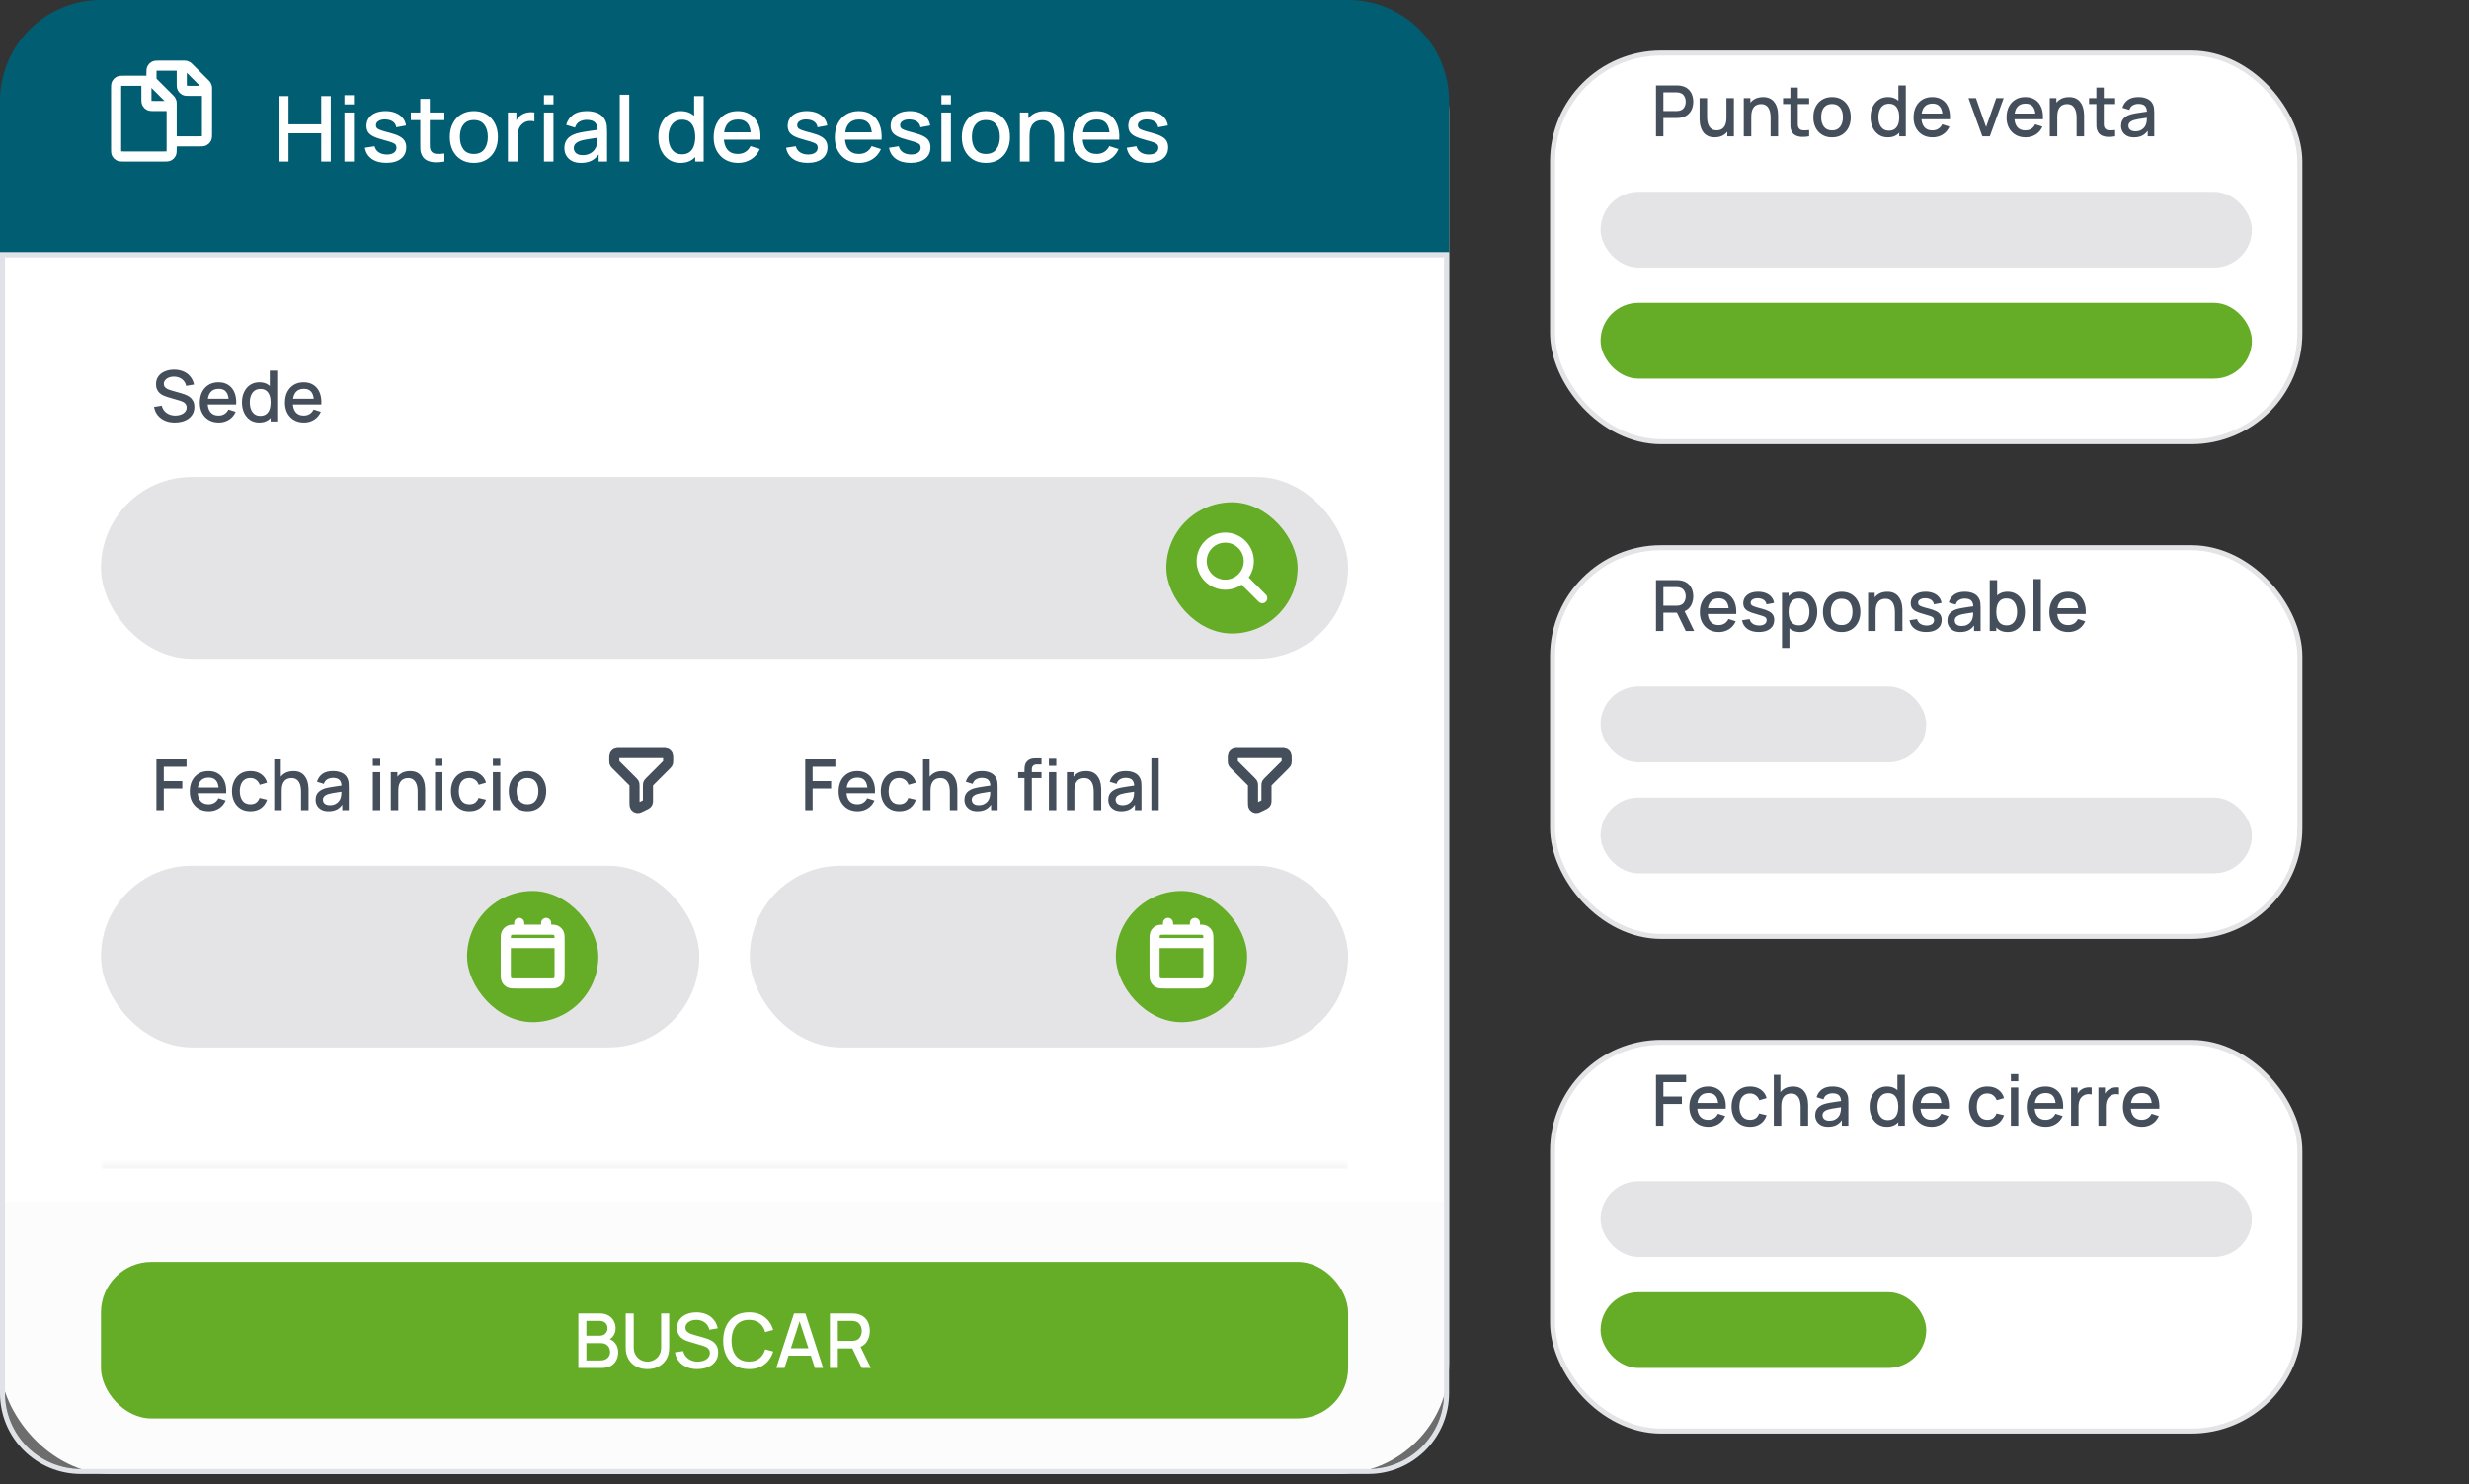 <svg xmlns="http://www.w3.org/2000/svg" width="489" height="294" viewBox="0 0 489 294" fill="none"><rect x="0" y="0" width="489" height="294" fill="#333333" stroke="none"/><rect width="287" height="292" rx="22" fill="white"></rect><path d="M0 20C0 8.954 8.954 0 20 0H267C278.046 0 287 8.954 287 20V50H0V20Z" fill="#015D72"></path><path d="M30 16V14.6C30 14.04 30 13.76 30.109 13.546C30.205 13.358 30.358 13.205 30.546 13.109C30.76 13 31.04 13 31.6 13H36.337C36.581 13 36.704 13 36.819 13.028C36.921 13.052 37.019 13.092 37.108 13.147C37.209 13.209 37.296 13.296 37.469 13.469L40.532 16.531C40.704 16.704 40.791 16.791 40.852 16.892C40.907 16.981 40.948 17.079 40.973 17.181C41 17.296 41 17.418 41 17.663V26.4C41 26.96 41 27.24 40.891 27.454C40.795 27.642 40.642 27.795 40.454 27.891C40.24 28 39.96 28 39.4 28H34M34 21H30.6C30.04 21 29.76 21 29.546 20.891C29.358 20.795 29.205 20.642 29.109 20.454C29 20.24 29 19.96 29 19.4V16M41 18H37.6C37.04 18 36.76 18 36.546 17.891C36.358 17.795 36.205 17.642 36.109 17.454C36 17.24 36 16.96 36 16.4V13M34 29.4V20.663C34 20.418 34 20.296 33.973 20.181C33.948 20.079 33.907 19.981 33.852 19.892C33.791 19.791 33.704 19.704 33.532 19.531L30.469 16.469C30.296 16.296 30.209 16.209 30.108 16.147C30.019 16.093 29.921 16.052 29.819 16.028C29.704 16 29.581 16 29.337 16H24.6C24.04 16 23.76 16 23.546 16.109C23.358 16.205 23.205 16.358 23.109 16.546C23 16.76 23 17.04 23 17.6V29.4C23 29.96 23 30.24 23.109 30.454C23.205 30.642 23.358 30.795 23.546 30.891C23.76 31 24.04 31 24.6 31H32.4C32.96 31 33.24 31 33.454 30.891C33.642 30.795 33.795 30.642 33.891 30.454C34 30.24 34 29.96 34 29.4Z" stroke="white" stroke-width="2" stroke-linecap="round" stroke-linejoin="round"></path><path d="M55.26 32V19.04H57.141V24.629H63.621V19.04H65.511V32H63.621V26.402H57.141V32H55.26ZM68.219 20.687V18.86H70.1V20.687H68.219ZM68.219 32V22.28H70.1V32H68.219ZM76.52 32.261C75.338 32.261 74.375 32 73.631 31.478C72.887 30.956 72.431 30.221 72.263 29.273L74.189 28.976C74.309 29.48 74.585 29.879 75.017 30.173C75.455 30.461 75.998 30.605 76.646 30.605C77.234 30.605 77.693 30.485 78.023 30.245C78.359 30.005 78.527 29.675 78.527 29.255C78.527 29.009 78.467 28.811 78.347 28.661C78.233 28.505 77.99 28.358 77.618 28.22C77.246 28.082 76.679 27.911 75.917 27.707C75.083 27.491 74.42 27.26 73.928 27.014C73.442 26.762 73.094 26.471 72.884 26.141C72.68 25.805 72.578 25.4 72.578 24.926C72.578 24.338 72.734 23.825 73.046 23.387C73.358 22.949 73.796 22.61 74.36 22.37C74.93 22.13 75.596 22.01 76.358 22.01C77.102 22.01 77.765 22.127 78.347 22.361C78.929 22.595 79.4 22.928 79.76 23.36C80.12 23.786 80.336 24.287 80.408 24.863L78.482 25.214C78.416 24.746 78.197 24.377 77.825 24.107C77.453 23.837 76.97 23.69 76.376 23.666C75.806 23.642 75.344 23.738 74.99 23.954C74.636 24.164 74.459 24.455 74.459 24.827C74.459 25.043 74.525 25.226 74.657 25.376C74.795 25.526 75.059 25.67 75.449 25.808C75.839 25.946 76.415 26.111 77.177 26.303C77.993 26.513 78.641 26.747 79.121 27.005C79.601 27.257 79.943 27.56 80.147 27.914C80.357 28.262 80.462 28.685 80.462 29.183C80.462 30.143 80.111 30.896 79.409 31.442C78.713 31.988 77.75 32.261 76.52 32.261ZM88.015 32C87.403 32.12 86.803 32.171 86.215 32.153C85.627 32.135 85.102 32.021 84.64 31.811C84.178 31.601 83.83 31.271 83.596 30.821C83.386 30.419 83.272 30.011 83.254 29.597C83.242 29.177 83.236 28.703 83.236 28.175V19.58H85.126V28.085C85.126 28.475 85.129 28.814 85.135 29.102C85.147 29.39 85.21 29.633 85.324 29.831C85.54 30.203 85.882 30.416 86.35 30.47C86.824 30.518 87.379 30.497 88.015 30.407V32ZM81.373 23.792V22.28H88.015V23.792H81.373ZM93.846 32.27C92.874 32.27 92.031 32.051 91.317 31.613C90.603 31.175 90.051 30.572 89.661 29.804C89.277 29.03 89.085 28.139 89.085 27.131C89.085 26.117 89.283 25.226 89.679 24.458C90.075 23.684 90.63 23.084 91.344 22.658C92.058 22.226 92.892 22.01 93.846 22.01C94.818 22.01 95.661 22.229 96.375 22.667C97.089 23.105 97.641 23.708 98.031 24.476C98.421 25.244 98.616 26.129 98.616 27.131C98.616 28.145 98.418 29.039 98.022 29.813C97.632 30.581 97.08 31.184 96.366 31.622C95.652 32.054 94.812 32.27 93.846 32.27ZM93.846 30.497C94.776 30.497 95.469 30.185 95.925 29.561C96.387 28.931 96.618 28.121 96.618 27.131C96.618 26.117 96.384 25.307 95.916 24.701C95.454 24.089 94.764 23.783 93.846 23.783C93.216 23.783 92.697 23.927 92.289 24.215C91.881 24.497 91.578 24.89 91.38 25.394C91.182 25.892 91.083 26.471 91.083 27.131C91.083 28.151 91.317 28.967 91.785 29.579C92.253 30.191 92.94 30.497 93.846 30.497ZM100.594 32V22.28H102.268V24.638L102.034 24.332C102.154 24.02 102.31 23.735 102.502 23.477C102.694 23.213 102.916 22.997 103.168 22.829C103.414 22.649 103.687 22.511 103.987 22.415C104.293 22.313 104.605 22.253 104.923 22.235C105.241 22.211 105.547 22.226 105.841 22.28V24.044C105.523 23.96 105.169 23.936 104.779 23.972C104.395 24.008 104.041 24.131 103.717 24.341C103.411 24.539 103.168 24.779 102.988 25.061C102.814 25.343 102.688 25.658 102.61 26.006C102.532 26.348 102.493 26.711 102.493 27.095V32H100.594ZM107.735 20.687V18.86H109.616V20.687H107.735ZM107.735 32V22.28H109.616V32H107.735ZM115.064 32.27C114.344 32.27 113.741 32.138 113.255 31.874C112.769 31.604 112.4 31.25 112.148 30.812C111.902 30.368 111.779 29.882 111.779 29.354C111.779 28.862 111.866 28.43 112.04 28.058C112.214 27.686 112.472 27.371 112.814 27.113C113.156 26.849 113.576 26.636 114.074 26.474C114.506 26.348 114.995 26.237 115.541 26.141C116.087 26.045 116.66 25.955 117.26 25.871C117.866 25.787 118.466 25.703 119.06 25.619L118.376 25.997C118.388 25.235 118.226 24.671 117.89 24.305C117.56 23.933 116.99 23.747 116.18 23.747C115.67 23.747 115.202 23.867 114.776 24.107C114.35 24.341 114.053 24.731 113.885 25.277L112.13 24.737C112.37 23.903 112.826 23.24 113.498 22.748C114.176 22.256 115.076 22.01 116.198 22.01C117.068 22.01 117.824 22.16 118.466 22.46C119.114 22.754 119.588 23.222 119.888 23.864C120.044 24.182 120.14 24.518 120.176 24.872C120.212 25.226 120.23 25.607 120.23 26.015V32H118.565V29.777L118.889 30.065C118.487 30.809 117.974 31.364 117.35 31.73C116.732 32.09 115.97 32.27 115.064 32.27ZM115.397 30.731C115.931 30.731 116.39 30.638 116.774 30.452C117.158 30.26 117.467 30.017 117.701 29.723C117.935 29.429 118.088 29.123 118.16 28.805C118.262 28.517 118.319 28.193 118.331 27.833C118.349 27.473 118.358 27.185 118.358 26.969L118.97 27.194C118.376 27.284 117.836 27.365 117.35 27.437C116.864 27.509 116.423 27.581 116.027 27.653C115.637 27.719 115.289 27.8 114.983 27.896C114.725 27.986 114.494 28.094 114.29 28.22C114.092 28.346 113.933 28.499 113.813 28.679C113.699 28.859 113.642 29.078 113.642 29.336C113.642 29.588 113.705 29.822 113.831 30.038C113.957 30.248 114.149 30.416 114.407 30.542C114.665 30.668 114.995 30.731 115.397 30.731ZM122.747 32V18.77H124.628V32H122.747ZM134.795 32.27C133.889 32.27 133.106 32.045 132.446 31.595C131.792 31.145 131.285 30.533 130.925 29.759C130.571 28.979 130.394 28.103 130.394 27.131C130.394 26.153 130.574 25.28 130.934 24.512C131.294 23.738 131.804 23.129 132.464 22.685C133.13 22.235 133.919 22.01 134.831 22.01C135.749 22.01 136.52 22.235 137.144 22.685C137.774 23.129 138.248 23.738 138.566 24.512C138.89 25.286 139.052 26.159 139.052 27.131C139.052 28.103 138.89 28.976 138.566 29.75C138.242 30.524 137.765 31.139 137.135 31.595C136.505 32.045 135.725 32.27 134.795 32.27ZM135.056 30.569C135.674 30.569 136.178 30.422 136.568 30.128C136.958 29.834 137.243 29.429 137.423 28.913C137.603 28.397 137.693 27.803 137.693 27.131C137.693 26.459 137.6 25.865 137.414 25.349C137.234 24.833 136.952 24.431 136.568 24.143C136.19 23.855 135.707 23.711 135.119 23.711C134.495 23.711 133.982 23.864 133.58 24.17C133.178 24.476 132.878 24.887 132.68 25.403C132.488 25.919 132.392 26.495 132.392 27.131C132.392 27.773 132.488 28.355 132.68 28.877C132.878 29.393 133.172 29.804 133.562 30.11C133.958 30.416 134.456 30.569 135.056 30.569ZM137.693 32V25.007H137.477V19.04H139.367V32H137.693ZM146.196 32.27C145.23 32.27 144.381 32.06 143.649 31.64C142.923 31.214 142.356 30.623 141.948 29.867C141.546 29.105 141.345 28.223 141.345 27.221C141.345 26.159 141.543 25.238 141.939 24.458C142.341 23.678 142.899 23.075 143.613 22.649C144.327 22.223 145.158 22.01 146.106 22.01C147.096 22.01 147.939 22.241 148.635 22.703C149.331 23.159 149.85 23.81 150.192 24.656C150.54 25.502 150.678 26.507 150.606 27.671H148.725V26.987C148.713 25.859 148.497 25.025 148.077 24.485C147.663 23.945 147.03 23.675 146.178 23.675C145.236 23.675 144.528 23.972 144.054 24.566C143.58 25.16 143.343 26.018 143.343 27.14C143.343 28.208 143.58 29.036 144.054 29.624C144.528 30.206 145.212 30.497 146.106 30.497C146.694 30.497 147.201 30.365 147.627 30.101C148.059 29.831 148.395 29.447 148.635 28.949L150.48 29.534C150.102 30.404 149.529 31.079 148.761 31.559C147.993 32.033 147.138 32.27 146.196 32.27ZM142.731 27.671V26.204H149.67V27.671H142.731ZM159.946 32.261C158.764 32.261 157.801 32 157.057 31.478C156.313 30.956 155.857 30.221 155.689 29.273L157.615 28.976C157.735 29.48 158.011 29.879 158.443 30.173C158.881 30.461 159.424 30.605 160.072 30.605C160.66 30.605 161.119 30.485 161.449 30.245C161.785 30.005 161.953 29.675 161.953 29.255C161.953 29.009 161.893 28.811 161.773 28.661C161.659 28.505 161.416 28.358 161.044 28.22C160.672 28.082 160.105 27.911 159.343 27.707C158.509 27.491 157.846 27.26 157.354 27.014C156.868 26.762 156.52 26.471 156.31 26.141C156.106 25.805 156.004 25.4 156.004 24.926C156.004 24.338 156.16 23.825 156.472 23.387C156.784 22.949 157.222 22.61 157.786 22.37C158.356 22.13 159.022 22.01 159.784 22.01C160.528 22.01 161.191 22.127 161.773 22.361C162.355 22.595 162.826 22.928 163.186 23.36C163.546 23.786 163.762 24.287 163.834 24.863L161.908 25.214C161.842 24.746 161.623 24.377 161.251 24.107C160.879 23.837 160.396 23.69 159.802 23.666C159.232 23.642 158.77 23.738 158.416 23.954C158.062 24.164 157.885 24.455 157.885 24.827C157.885 25.043 157.951 25.226 158.083 25.376C158.221 25.526 158.485 25.67 158.875 25.808C159.265 25.946 159.841 26.111 160.603 26.303C161.419 26.513 162.067 26.747 162.547 27.005C163.027 27.257 163.369 27.56 163.573 27.914C163.783 28.262 163.888 28.685 163.888 29.183C163.888 30.143 163.537 30.896 162.835 31.442C162.139 31.988 161.176 32.261 159.946 32.261ZM170.19 32.27C169.224 32.27 168.375 32.06 167.643 31.64C166.917 31.214 166.35 30.623 165.942 29.867C165.54 29.105 165.339 28.223 165.339 27.221C165.339 26.159 165.537 25.238 165.933 24.458C166.335 23.678 166.893 23.075 167.607 22.649C168.321 22.223 169.152 22.01 170.1 22.01C171.09 22.01 171.933 22.241 172.629 22.703C173.325 23.159 173.844 23.81 174.186 24.656C174.534 25.502 174.672 26.507 174.6 27.671H172.719V26.987C172.707 25.859 172.491 25.025 172.071 24.485C171.657 23.945 171.024 23.675 170.172 23.675C169.23 23.675 168.522 23.972 168.048 24.566C167.574 25.16 167.337 26.018 167.337 27.14C167.337 28.208 167.574 29.036 168.048 29.624C168.522 30.206 169.206 30.497 170.1 30.497C170.688 30.497 171.195 30.365 171.621 30.101C172.053 29.831 172.389 29.447 172.629 28.949L174.474 29.534C174.096 30.404 173.523 31.079 172.755 31.559C171.987 32.033 171.132 32.27 170.19 32.27ZM166.725 27.671V26.204H173.664V27.671H166.725ZM180.336 32.261C179.154 32.261 178.191 32 177.447 31.478C176.703 30.956 176.247 30.221 176.079 29.273L178.005 28.976C178.125 29.48 178.401 29.879 178.833 30.173C179.271 30.461 179.814 30.605 180.462 30.605C181.05 30.605 181.509 30.485 181.839 30.245C182.175 30.005 182.343 29.675 182.343 29.255C182.343 29.009 182.283 28.811 182.163 28.661C182.049 28.505 181.806 28.358 181.434 28.22C181.062 28.082 180.495 27.911 179.733 27.707C178.899 27.491 178.236 27.26 177.744 27.014C177.258 26.762 176.91 26.471 176.7 26.141C176.496 25.805 176.394 25.4 176.394 24.926C176.394 24.338 176.55 23.825 176.862 23.387C177.174 22.949 177.612 22.61 178.176 22.37C178.746 22.13 179.412 22.01 180.174 22.01C180.918 22.01 181.581 22.127 182.163 22.361C182.745 22.595 183.216 22.928 183.576 23.36C183.936 23.786 184.152 24.287 184.224 24.863L182.298 25.214C182.232 24.746 182.013 24.377 181.641 24.107C181.269 23.837 180.786 23.69 180.192 23.666C179.622 23.642 179.16 23.738 178.806 23.954C178.452 24.164 178.275 24.455 178.275 24.827C178.275 25.043 178.341 25.226 178.473 25.376C178.611 25.526 178.875 25.67 179.265 25.808C179.655 25.946 180.231 26.111 180.993 26.303C181.809 26.513 182.457 26.747 182.937 27.005C183.417 27.257 183.759 27.56 183.963 27.914C184.173 28.262 184.278 28.685 184.278 29.183C184.278 30.143 183.927 30.896 183.225 31.442C182.529 31.988 181.566 32.261 180.336 32.261ZM186.45 20.687V18.86H188.331V20.687H186.45ZM186.45 32V22.28H188.331V32H186.45ZM195.254 32.27C194.282 32.27 193.439 32.051 192.725 31.613C192.011 31.175 191.459 30.572 191.069 29.804C190.685 29.03 190.493 28.139 190.493 27.131C190.493 26.117 190.691 25.226 191.087 24.458C191.483 23.684 192.038 23.084 192.752 22.658C193.466 22.226 194.3 22.01 195.254 22.01C196.226 22.01 197.069 22.229 197.783 22.667C198.497 23.105 199.049 23.708 199.439 24.476C199.829 25.244 200.024 26.129 200.024 27.131C200.024 28.145 199.826 29.039 199.43 29.813C199.04 30.581 198.488 31.184 197.774 31.622C197.06 32.054 196.22 32.27 195.254 32.27ZM195.254 30.497C196.184 30.497 196.877 30.185 197.333 29.561C197.795 28.931 198.026 28.121 198.026 27.131C198.026 26.117 197.792 25.307 197.324 24.701C196.862 24.089 196.172 23.783 195.254 23.783C194.624 23.783 194.105 23.927 193.697 24.215C193.289 24.497 192.986 24.89 192.788 25.394C192.59 25.892 192.491 26.471 192.491 27.131C192.491 28.151 192.725 28.967 193.193 29.579C193.661 30.191 194.348 30.497 195.254 30.497ZM208.824 32V27.221C208.824 26.843 208.791 26.456 208.725 26.06C208.665 25.658 208.545 25.286 208.365 24.944C208.191 24.602 207.942 24.326 207.618 24.116C207.3 23.906 206.883 23.801 206.367 23.801C206.031 23.801 205.713 23.858 205.413 23.972C205.113 24.08 204.849 24.257 204.621 24.503C204.399 24.749 204.222 25.073 204.09 25.475C203.964 25.877 203.901 26.366 203.901 26.942L202.731 26.501C202.731 25.619 202.896 24.842 203.226 24.17C203.556 23.492 204.03 22.964 204.648 22.586C205.266 22.208 206.013 22.019 206.889 22.019C207.561 22.019 208.125 22.127 208.581 22.343C209.037 22.559 209.406 22.844 209.688 23.198C209.976 23.546 210.195 23.927 210.345 24.341C210.495 24.755 210.597 25.16 210.651 25.556C210.705 25.952 210.732 26.3 210.732 26.6V32H208.824ZM201.993 32V22.28H203.676V25.088H203.901V32H201.993ZM217.264 32.27C216.298 32.27 215.449 32.06 214.717 31.64C213.991 31.214 213.424 30.623 213.016 29.867C212.614 29.105 212.413 28.223 212.413 27.221C212.413 26.159 212.611 25.238 213.007 24.458C213.409 23.678 213.967 23.075 214.681 22.649C215.395 22.223 216.226 22.01 217.174 22.01C218.164 22.01 219.007 22.241 219.703 22.703C220.399 23.159 220.918 23.81 221.26 24.656C221.608 25.502 221.746 26.507 221.674 27.671H219.793V26.987C219.781 25.859 219.565 25.025 219.145 24.485C218.731 23.945 218.098 23.675 217.246 23.675C216.304 23.675 215.596 23.972 215.122 24.566C214.648 25.16 214.411 26.018 214.411 27.14C214.411 28.208 214.648 29.036 215.122 29.624C215.596 30.206 216.28 30.497 217.174 30.497C217.762 30.497 218.269 30.365 218.695 30.101C219.127 29.831 219.463 29.447 219.703 28.949L221.548 29.534C221.17 30.404 220.597 31.079 219.829 31.559C219.061 32.033 218.206 32.27 217.264 32.27ZM213.799 27.671V26.204H220.738V27.671H213.799ZM227.411 32.261C226.229 32.261 225.266 32 224.522 31.478C223.778 30.956 223.322 30.221 223.154 29.273L225.08 28.976C225.2 29.48 225.476 29.879 225.908 30.173C226.346 30.461 226.889 30.605 227.537 30.605C228.125 30.605 228.584 30.485 228.914 30.245C229.25 30.005 229.418 29.675 229.418 29.255C229.418 29.009 229.358 28.811 229.238 28.661C229.124 28.505 228.881 28.358 228.509 28.22C228.137 28.082 227.57 27.911 226.808 27.707C225.974 27.491 225.311 27.26 224.819 27.014C224.333 26.762 223.985 26.471 223.775 26.141C223.571 25.805 223.469 25.4 223.469 24.926C223.469 24.338 223.625 23.825 223.937 23.387C224.249 22.949 224.687 22.61 225.251 22.37C225.821 22.13 226.487 22.01 227.249 22.01C227.993 22.01 228.656 22.127 229.238 22.361C229.82 22.595 230.291 22.928 230.651 23.36C231.011 23.786 231.227 24.287 231.299 24.863L229.373 25.214C229.307 24.746 229.088 24.377 228.716 24.107C228.344 23.837 227.861 23.69 227.267 23.666C226.697 23.642 226.235 23.738 225.881 23.954C225.527 24.164 225.35 24.455 225.35 24.827C225.35 25.043 225.416 25.226 225.548 25.376C225.686 25.526 225.95 25.67 226.34 25.808C226.73 25.946 227.306 26.111 228.068 26.303C228.884 26.513 229.532 26.747 230.012 27.005C230.492 27.257 230.834 27.56 231.038 27.914C231.248 28.262 231.353 28.685 231.353 29.183C231.353 30.143 231.002 30.896 230.3 31.442C229.604 31.988 228.641 32.261 227.411 32.261Z" fill="white"></path><path d="M0.5 50.5H286.5V276C286.5 284.56 279.56 291.5 271 291.5H16C7.44 291.5 0.5 284.56 0.5 276V50.5Z" stroke="#DFE3E8"></path><path opacity="0.3" d="M1 238H286V276C286 284.284 279.284 291 271 291H16C7.716 291 1 284.284 1 276V238Z" fill="#F5F5F5"></path><path d="M34.634 83.71C33.911 83.71 33.257 83.586 32.674 83.339C32.095 83.087 31.617 82.73 31.239 82.268C30.866 81.801 30.623 81.248 30.511 80.609L32.037 80.378C32.191 80.994 32.513 81.475 33.003 81.82C33.493 82.161 34.065 82.331 34.718 82.331C35.124 82.331 35.497 82.268 35.838 82.142C36.179 82.011 36.452 81.827 36.657 81.589C36.867 81.346 36.972 81.057 36.972 80.721C36.972 80.539 36.939 80.378 36.874 80.238C36.813 80.098 36.727 79.977 36.615 79.874C36.508 79.767 36.375 79.676 36.216 79.601C36.062 79.522 35.892 79.454 35.705 79.398L33.122 78.635C32.87 78.56 32.613 78.465 32.352 78.348C32.091 78.227 31.85 78.07 31.631 77.879C31.416 77.683 31.241 77.443 31.106 77.158C30.971 76.869 30.903 76.519 30.903 76.108C30.903 75.487 31.062 74.962 31.379 74.533C31.701 74.099 32.135 73.772 32.681 73.553C33.227 73.329 33.838 73.217 34.515 73.217C35.196 73.226 35.805 73.348 36.342 73.581C36.883 73.814 37.331 74.15 37.686 74.589C38.045 75.023 38.293 75.55 38.428 76.171L36.86 76.437C36.79 76.059 36.641 75.735 36.412 75.464C36.183 75.189 35.903 74.979 35.572 74.834C35.241 74.685 34.881 74.608 34.494 74.603C34.121 74.594 33.778 74.65 33.465 74.771C33.157 74.892 32.91 75.063 32.723 75.282C32.541 75.501 32.45 75.753 32.45 76.038C32.45 76.318 32.532 76.544 32.695 76.717C32.858 76.89 33.059 77.027 33.297 77.13C33.54 77.228 33.78 77.31 34.018 77.375L35.88 77.9C36.113 77.965 36.377 78.054 36.671 78.166C36.97 78.273 37.257 78.425 37.532 78.621C37.812 78.817 38.043 79.078 38.225 79.405C38.407 79.727 38.498 80.133 38.498 80.623C38.498 81.132 38.395 81.58 38.19 81.967C37.985 82.35 37.702 82.672 37.343 82.933C36.988 83.19 36.578 83.383 36.111 83.514C35.644 83.645 35.152 83.71 34.634 83.71ZM43.343 83.71C42.591 83.71 41.931 83.547 41.362 83.22C40.797 82.889 40.356 82.429 40.039 81.841C39.726 81.248 39.57 80.562 39.57 79.783C39.57 78.957 39.724 78.241 40.032 77.634C40.344 77.027 40.778 76.558 41.334 76.227C41.889 75.896 42.535 75.73 43.273 75.73C44.043 75.73 44.698 75.91 45.24 76.269C45.781 76.624 46.185 77.13 46.451 77.788C46.721 78.446 46.829 79.228 46.773 80.133H45.31V79.601C45.3 78.724 45.132 78.075 44.806 77.655C44.484 77.235 43.991 77.025 43.329 77.025C42.596 77.025 42.045 77.256 41.677 77.718C41.308 78.18 41.124 78.847 41.124 79.72C41.124 80.551 41.308 81.195 41.677 81.652C42.045 82.105 42.577 82.331 43.273 82.331C43.73 82.331 44.124 82.228 44.456 82.023C44.792 81.813 45.053 81.514 45.24 81.127L46.675 81.582C46.381 82.259 45.935 82.784 45.338 83.157C44.74 83.526 44.075 83.71 43.343 83.71ZM40.648 80.133V78.992H46.045V80.133H40.648ZM51.346 83.71C50.642 83.71 50.033 83.535 49.519 83.185C49.011 82.835 48.616 82.359 48.336 81.757C48.061 81.15 47.923 80.469 47.923 79.713C47.923 78.952 48.063 78.273 48.343 77.676C48.623 77.074 49.02 76.6 49.533 76.255C50.051 75.905 50.665 75.73 51.374 75.73C52.088 75.73 52.688 75.905 53.173 76.255C53.663 76.6 54.032 77.074 54.279 77.676C54.531 78.278 54.657 78.957 54.657 79.713C54.657 80.469 54.531 81.148 54.279 81.75C54.027 82.352 53.656 82.83 53.166 83.185C52.676 83.535 52.07 83.71 51.346 83.71ZM51.549 82.387C52.03 82.387 52.422 82.273 52.725 82.044C53.029 81.815 53.25 81.5 53.39 81.099C53.53 80.698 53.6 80.236 53.6 79.713C53.6 79.19 53.528 78.728 53.383 78.327C53.243 77.926 53.024 77.613 52.725 77.389C52.431 77.165 52.056 77.053 51.598 77.053C51.113 77.053 50.714 77.172 50.401 77.41C50.089 77.648 49.855 77.968 49.701 78.369C49.552 78.77 49.477 79.218 49.477 79.713C49.477 80.212 49.552 80.665 49.701 81.071C49.855 81.472 50.084 81.792 50.387 82.03C50.695 82.268 51.083 82.387 51.549 82.387ZM53.6 83.5V78.061H53.432V73.42H54.902V83.5H53.6ZM60.214 83.71C59.462 83.71 58.802 83.547 58.233 83.22C57.668 82.889 57.227 82.429 56.91 81.841C56.597 81.248 56.441 80.562 56.441 79.783C56.441 78.957 56.595 78.241 56.903 77.634C57.215 77.027 57.65 76.558 58.205 76.227C58.76 75.896 59.407 75.73 60.144 75.73C60.914 75.73 61.569 75.91 62.111 76.269C62.652 76.624 63.056 77.13 63.322 77.788C63.593 78.446 63.7 79.228 63.644 80.133H62.181V79.601C62.172 78.724 62.004 78.075 61.677 77.655C61.355 77.235 60.862 77.025 60.2 77.025C59.467 77.025 58.916 77.256 58.548 77.718C58.179 78.18 57.995 78.847 57.995 79.72C57.995 80.551 58.179 81.195 58.548 81.652C58.916 82.105 59.449 82.331 60.144 82.331C60.601 82.331 60.995 82.228 61.327 82.023C61.663 81.813 61.924 81.514 62.111 81.127L63.546 81.582C63.252 82.259 62.806 82.784 62.209 83.157C61.611 83.526 60.947 83.71 60.214 83.71ZM57.519 80.133V78.992H62.916V80.133H57.519Z" fill="#454F5B"></path><rect x="20.5" y="95" width="246" height="35" rx="17.5" fill="#E4E4E7"></rect><rect x="20.5" y="95" width="246" height="35" rx="17.5" stroke="#E4E4E7"></rect><rect x="231" y="99.5" width="26" height="26" rx="13" fill="#65AD27"></rect><path d="M246.707 113.793C246.317 113.402 245.683 113.402 245.293 113.793C244.902 114.183 244.902 114.817 245.293 115.207L246.707 113.793ZM249.293 119.207C249.683 119.598 250.317 119.598 250.707 119.207C251.098 118.817 251.098 118.183 250.707 117.793L249.293 119.207ZM242.667 114.833C240.642 114.833 239 113.192 239 111.167H237C237 114.296 239.537 116.833 242.667 116.833V114.833ZM239 111.167C239 109.142 240.642 107.5 242.667 107.5V105.5C239.537 105.5 237 108.037 237 111.167H239ZM242.667 107.5C244.692 107.5 246.333 109.142 246.333 111.167H248.333C248.333 108.037 245.796 105.5 242.667 105.5V107.5ZM246.333 111.167C246.333 113.192 244.692 114.833 242.667 114.833V116.833C245.796 116.833 248.333 114.296 248.333 111.167H246.333ZM245.293 115.207L249.293 119.207L250.707 117.793L246.707 113.793L245.293 115.207Z" fill="white"></path><path d="M30.98 160.5V150.42H36.951V151.883H32.443V154.725H36.111V156.195H32.443V160.5H30.98ZM41.36 160.71C40.609 160.71 39.949 160.547 39.379 160.22C38.815 159.889 38.374 159.429 38.056 158.841C37.744 158.248 37.587 157.562 37.587 156.783C37.587 155.957 37.741 155.241 38.049 154.634C38.362 154.027 38.796 153.558 39.351 153.227C39.907 152.896 40.553 152.73 41.29 152.73C42.06 152.73 42.716 152.91 43.257 153.269C43.799 153.624 44.202 154.13 44.468 154.788C44.739 155.446 44.846 156.228 44.79 157.133H43.327V156.601C43.318 155.724 43.15 155.075 42.823 154.655C42.501 154.235 42.009 154.025 41.346 154.025C40.614 154.025 40.063 154.256 39.694 154.718C39.326 155.18 39.141 155.847 39.141 156.72C39.141 157.551 39.326 158.195 39.694 158.652C40.063 159.105 40.595 159.331 41.29 159.331C41.748 159.331 42.142 159.228 42.473 159.023C42.809 158.813 43.071 158.514 43.257 158.127L44.692 158.582C44.398 159.259 43.953 159.784 43.355 160.157C42.758 160.526 42.093 160.71 41.36 160.71ZM38.665 157.133V155.992H44.062V157.133H38.665ZM49.595 160.71C48.82 160.71 48.162 160.537 47.621 160.192C47.08 159.847 46.664 159.373 46.375 158.771C46.09 158.169 45.946 157.485 45.941 156.72C45.946 155.941 46.095 155.252 46.389 154.655C46.683 154.053 47.103 153.582 47.649 153.241C48.195 152.9 48.85 152.73 49.616 152.73C50.442 152.73 51.147 152.935 51.73 153.346C52.318 153.757 52.705 154.319 52.892 155.033L51.436 155.453C51.291 155.028 51.053 154.699 50.722 154.466C50.395 154.228 50.02 154.109 49.595 154.109C49.114 154.109 48.72 154.223 48.412 154.452C48.104 154.676 47.875 154.984 47.726 155.376C47.577 155.768 47.499 156.216 47.495 156.72C47.499 157.499 47.677 158.129 48.027 158.61C48.382 159.091 48.904 159.331 49.595 159.331C50.066 159.331 50.447 159.224 50.736 159.009C51.03 158.79 51.254 158.477 51.408 158.071L52.892 158.421C52.645 159.158 52.236 159.725 51.667 160.122C51.097 160.514 50.407 160.71 49.595 160.71ZM59.624 160.5V156.783C59.624 156.489 59.598 156.188 59.547 155.88C59.5 155.567 59.407 155.278 59.267 155.012C59.132 154.746 58.938 154.531 58.686 154.368C58.439 154.205 58.114 154.123 57.713 154.123C57.452 154.123 57.204 154.167 56.971 154.256C56.738 154.34 56.532 154.478 56.355 154.669C56.182 154.86 56.045 155.112 55.942 155.425C55.844 155.738 55.795 156.118 55.795 156.566L54.885 156.223C54.885 155.537 55.013 154.933 55.27 154.41C55.527 153.883 55.895 153.472 56.376 153.178C56.857 152.884 57.438 152.737 58.119 152.737C58.642 152.737 59.08 152.821 59.435 152.989C59.79 153.157 60.077 153.379 60.296 153.654C60.52 153.925 60.69 154.221 60.807 154.543C60.924 154.865 61.003 155.18 61.045 155.488C61.087 155.796 61.108 156.067 61.108 156.3V160.5H59.624ZM54.311 160.5V150.42H55.62V155.859H55.795V160.5H54.311ZM65.066 160.71C64.506 160.71 64.037 160.607 63.659 160.402C63.281 160.192 62.994 159.917 62.798 159.576C62.607 159.231 62.511 158.853 62.511 158.442C62.511 158.059 62.579 157.723 62.714 157.434C62.849 157.145 63.05 156.9 63.316 156.699C63.582 156.494 63.909 156.328 64.296 156.202C64.632 156.104 65.013 156.018 65.437 155.943C65.862 155.868 66.308 155.798 66.774 155.733C67.246 155.668 67.712 155.602 68.174 155.537L67.642 155.831C67.651 155.238 67.525 154.8 67.264 154.515C67.007 154.226 66.564 154.081 65.934 154.081C65.537 154.081 65.174 154.174 64.842 154.361C64.511 154.543 64.28 154.846 64.149 155.271L62.784 154.851C62.971 154.202 63.325 153.687 63.848 153.304C64.376 152.921 65.076 152.73 65.948 152.73C66.625 152.73 67.213 152.847 67.712 153.08C68.216 153.309 68.585 153.673 68.818 154.172C68.939 154.419 69.014 154.681 69.042 154.956C69.07 155.231 69.084 155.528 69.084 155.845V160.5H67.789V158.771L68.041 158.995C67.728 159.574 67.329 160.005 66.844 160.29C66.364 160.57 65.771 160.71 65.066 160.71ZM65.325 159.513C65.74 159.513 66.097 159.441 66.396 159.296C66.695 159.147 66.935 158.958 67.117 158.729C67.299 158.5 67.418 158.262 67.474 158.015C67.553 157.791 67.598 157.539 67.607 157.259C67.621 156.979 67.628 156.755 67.628 156.587L68.104 156.762C67.642 156.832 67.222 156.895 66.844 156.951C66.466 157.007 66.123 157.063 65.815 157.119C65.512 157.17 65.241 157.233 65.003 157.308C64.802 157.378 64.623 157.462 64.464 157.56C64.31 157.658 64.186 157.777 64.093 157.917C64.004 158.057 63.96 158.227 63.96 158.428C63.96 158.624 64.009 158.806 64.107 158.974C64.205 159.137 64.355 159.268 64.555 159.366C64.756 159.464 65.013 159.513 65.325 159.513ZM73.845 151.701V150.28H75.308V151.701H73.845ZM73.845 160.5V152.94H75.308V160.5H73.845ZM82.716 160.5V156.783C82.716 156.489 82.69 156.188 82.639 155.88C82.592 155.567 82.499 155.278 82.359 155.012C82.223 154.746 82.03 154.531 81.778 154.368C81.53 154.205 81.206 154.123 80.805 154.123C80.543 154.123 80.296 154.167 80.063 154.256C79.829 154.34 79.624 154.478 79.447 154.669C79.274 154.86 79.136 155.112 79.034 155.425C78.936 155.738 78.887 156.118 78.887 156.566L77.977 156.223C77.977 155.537 78.105 154.933 78.362 154.41C78.618 153.883 78.987 153.472 79.468 153.178C79.948 152.884 80.529 152.737 81.211 152.737C81.733 152.737 82.172 152.821 82.527 152.989C82.881 153.157 83.168 153.379 83.388 153.654C83.612 153.925 83.782 154.221 83.899 154.543C84.015 154.865 84.095 155.18 84.137 155.488C84.179 155.796 84.2 156.067 84.2 156.3V160.5H82.716ZM77.403 160.5V152.94H78.712V155.124H78.887V160.5H77.403ZM86.163 151.701V150.28H87.626V151.701H86.163ZM86.163 160.5V152.94H87.626V160.5H86.163ZM92.962 160.71C92.187 160.71 91.529 160.537 90.988 160.192C90.447 159.847 90.031 159.373 89.742 158.771C89.457 158.169 89.313 157.485 89.308 156.72C89.313 155.941 89.462 155.252 89.756 154.655C90.05 154.053 90.47 153.582 91.016 153.241C91.562 152.9 92.218 152.73 92.983 152.73C93.809 152.73 94.514 152.935 95.097 153.346C95.685 153.757 96.072 154.319 96.259 155.033L94.803 155.453C94.658 155.028 94.42 154.699 94.089 154.466C93.762 154.228 93.387 154.109 92.962 154.109C92.481 154.109 92.087 154.223 91.779 154.452C91.471 154.676 91.242 154.984 91.093 155.376C90.944 155.768 90.867 156.216 90.862 156.72C90.867 157.499 91.044 158.129 91.394 158.61C91.749 159.091 92.271 159.331 92.962 159.331C93.433 159.331 93.814 159.224 94.103 159.009C94.397 158.79 94.621 158.477 94.775 158.071L96.259 158.421C96.012 159.158 95.603 159.725 95.034 160.122C94.465 160.514 93.774 160.71 92.962 160.71ZM97.62 151.701V150.28H99.083V151.701H97.62ZM97.62 160.5V152.94H99.083V160.5H97.62ZM104.468 160.71C103.712 160.71 103.056 160.54 102.501 160.199C101.946 159.858 101.516 159.389 101.213 158.792C100.914 158.19 100.765 157.497 100.765 156.713C100.765 155.924 100.919 155.231 101.227 154.634C101.535 154.032 101.967 153.565 102.522 153.234C103.077 152.898 103.726 152.73 104.468 152.73C105.224 152.73 105.88 152.9 106.435 153.241C106.99 153.582 107.42 154.051 107.723 154.648C108.026 155.245 108.178 155.934 108.178 156.713C108.178 157.502 108.024 158.197 107.716 158.799C107.413 159.396 106.983 159.865 106.428 160.206C105.873 160.542 105.219 160.71 104.468 160.71ZM104.468 159.331C105.191 159.331 105.73 159.088 106.085 158.603C106.444 158.113 106.624 157.483 106.624 156.713C106.624 155.924 106.442 155.294 106.078 154.823C105.719 154.347 105.182 154.109 104.468 154.109C103.978 154.109 103.574 154.221 103.257 154.445C102.94 154.664 102.704 154.97 102.55 155.362C102.396 155.749 102.319 156.2 102.319 156.713C102.319 157.506 102.501 158.141 102.865 158.617C103.229 159.093 103.763 159.331 104.468 159.331Z" fill="#454F5B"></path><path d="M132.333 150.725V150.233C132.333 149.86 132.333 149.673 132.26 149.531C132.196 149.405 132.095 149.303 131.97 149.239C131.827 149.167 131.64 149.167 131.266 149.167H122.733C122.36 149.167 122.173 149.167 122.031 149.239C121.905 149.303 121.803 149.405 121.739 149.531C121.667 149.673 121.667 149.86 121.667 150.233V150.725C121.667 150.888 121.667 150.969 121.685 151.046C121.701 151.114 121.728 151.179 121.765 151.239C121.806 151.306 121.864 151.364 121.979 151.479L121.979 151.479L125.354 154.854C125.47 154.97 125.527 155.027 125.568 155.094C125.605 155.154 125.632 155.219 125.648 155.287C125.667 155.363 125.667 155.444 125.667 155.604V155.608V158.774C125.667 159.346 125.667 159.631 125.787 159.803C125.892 159.954 126.054 160.054 126.236 160.081C126.443 160.112 126.699 159.984 127.21 159.728L127.744 159.462C127.958 159.354 128.065 159.301 128.143 159.221C128.212 159.151 128.265 159.065 128.297 158.972C128.333 158.866 128.333 158.747 128.333 158.507V155.608C128.333 155.445 128.333 155.364 128.352 155.287C128.368 155.219 128.395 155.154 128.432 155.094C128.473 155.027 128.53 154.97 128.646 154.854L128.646 154.854L132.021 151.479C132.136 151.364 132.194 151.306 132.235 151.239C132.272 151.179 132.299 151.114 132.315 151.046C132.333 150.97 132.333 150.89 132.333 150.73V150.725Z" stroke="#454F5B" stroke-width="2" stroke-linecap="round" stroke-linejoin="round"></path><rect x="20.5" y="172" width="117.5" height="35" rx="17.5" fill="#E4E4E7"></rect><rect x="20.5" y="172" width="117.5" height="35" rx="17.5" stroke="#E4E4E7"></rect><rect x="92.5" y="176.5" width="26" height="26" rx="13" fill="#65AD27"></rect><path d="M100.167 186.833H110.833M108.167 182.833V184.167M102.833 182.833V184.167M102.3 184.167H108.7C109.447 184.167 109.82 184.167 110.105 184.312C110.356 184.44 110.56 184.644 110.688 184.895C110.833 185.18 110.833 185.553 110.833 186.3V192.7C110.833 193.447 110.833 193.82 110.688 194.105C110.56 194.356 110.356 194.56 110.105 194.688C109.82 194.833 109.447 194.833 108.7 194.833H102.3C101.553 194.833 101.18 194.833 100.894 194.688C100.644 194.56 100.44 194.356 100.312 194.105C100.167 193.82 100.167 193.447 100.167 192.7V186.3C100.167 185.553 100.167 185.18 100.312 184.895C100.44 184.644 100.644 184.44 100.894 184.312C101.18 184.167 101.553 184.167 102.3 184.167Z" stroke="white" stroke-width="2" stroke-linecap="round" stroke-linejoin="round"></path><path d="M159.48 160.5V150.42H165.451V151.883H160.943V154.725H164.611V156.195H160.943V160.5H159.48ZM169.86 160.71C169.109 160.71 168.449 160.547 167.879 160.22C167.315 159.889 166.874 159.429 166.556 158.841C166.244 158.248 166.087 157.562 166.087 156.783C166.087 155.957 166.241 155.241 166.549 154.634C166.862 154.027 167.296 153.558 167.851 153.227C168.407 152.896 169.053 152.73 169.79 152.73C170.56 152.73 171.216 152.91 171.757 153.269C172.299 153.624 172.702 154.13 172.968 154.788C173.239 155.446 173.346 156.228 173.29 157.133H171.827V156.601C171.818 155.724 171.65 155.075 171.323 154.655C171.001 154.235 170.509 154.025 169.846 154.025C169.114 154.025 168.563 154.256 168.194 154.718C167.826 155.18 167.641 155.847 167.641 156.72C167.641 157.551 167.826 158.195 168.194 158.652C168.563 159.105 169.095 159.331 169.79 159.331C170.248 159.331 170.642 159.228 170.973 159.023C171.309 158.813 171.571 158.514 171.757 158.127L173.192 158.582C172.898 159.259 172.453 159.784 171.855 160.157C171.258 160.526 170.593 160.71 169.86 160.71ZM167.165 157.133V155.992H172.562V157.133H167.165ZM178.095 160.71C177.32 160.71 176.662 160.537 176.121 160.192C175.58 159.847 175.164 159.373 174.875 158.771C174.59 158.169 174.446 157.485 174.441 156.72C174.446 155.941 174.595 155.252 174.889 154.655C175.183 154.053 175.603 153.582 176.149 153.241C176.695 152.9 177.351 152.73 178.116 152.73C178.942 152.73 179.647 152.935 180.23 153.346C180.818 153.757 181.205 154.319 181.392 155.033L179.936 155.453C179.791 155.028 179.553 154.699 179.222 154.466C178.895 154.228 178.52 154.109 178.095 154.109C177.614 154.109 177.22 154.223 176.912 154.452C176.604 154.676 176.375 154.984 176.226 155.376C176.077 155.768 176 156.216 175.995 156.72C176 157.499 176.177 158.129 176.527 158.61C176.882 159.091 177.404 159.331 178.095 159.331C178.566 159.331 178.947 159.224 179.236 159.009C179.53 158.79 179.754 158.477 179.908 158.071L181.392 158.421C181.145 159.158 180.736 159.725 180.167 160.122C179.598 160.514 178.907 160.71 178.095 160.71ZM188.124 160.5V156.783C188.124 156.489 188.098 156.188 188.047 155.88C188 155.567 187.907 155.278 187.767 155.012C187.632 154.746 187.438 154.531 187.186 154.368C186.939 154.205 186.614 154.123 186.213 154.123C185.952 154.123 185.704 154.167 185.471 154.256C185.238 154.34 185.032 154.478 184.855 154.669C184.682 154.86 184.545 155.112 184.442 155.425C184.344 155.738 184.295 156.118 184.295 156.566L183.385 156.223C183.385 155.537 183.513 154.933 183.77 154.41C184.027 153.883 184.395 153.472 184.876 153.178C185.357 152.884 185.938 152.737 186.619 152.737C187.142 152.737 187.58 152.821 187.935 152.989C188.29 153.157 188.577 153.379 188.796 153.654C189.02 153.925 189.19 154.221 189.307 154.543C189.424 154.865 189.503 155.18 189.545 155.488C189.587 155.796 189.608 156.067 189.608 156.3V160.5H188.124ZM182.811 160.5V150.42H184.12V155.859H184.295V160.5H182.811ZM193.566 160.71C193.006 160.71 192.537 160.607 192.159 160.402C191.781 160.192 191.494 159.917 191.298 159.576C191.107 159.231 191.011 158.853 191.011 158.442C191.011 158.059 191.079 157.723 191.214 157.434C191.35 157.145 191.55 156.9 191.816 156.699C192.082 156.494 192.409 156.328 192.796 156.202C193.132 156.104 193.513 156.018 193.937 155.943C194.362 155.868 194.808 155.798 195.274 155.733C195.746 155.668 196.212 155.602 196.674 155.537L196.142 155.831C196.152 155.238 196.026 154.8 195.764 154.515C195.508 154.226 195.064 154.081 194.434 154.081C194.038 154.081 193.674 154.174 193.342 154.361C193.011 154.543 192.78 154.846 192.649 155.271L191.284 154.851C191.471 154.202 191.826 153.687 192.348 153.304C192.876 152.921 193.576 152.73 194.448 152.73C195.125 152.73 195.713 152.847 196.212 153.08C196.716 153.309 197.085 153.673 197.318 154.172C197.44 154.419 197.514 154.681 197.542 154.956C197.57 155.231 197.584 155.528 197.584 155.845V160.5H196.289V158.771L196.541 158.995C196.229 159.574 195.83 160.005 195.344 160.29C194.864 160.57 194.271 160.71 193.566 160.71ZM193.825 159.513C194.241 159.513 194.598 159.441 194.896 159.296C195.195 159.147 195.435 158.958 195.617 158.729C195.799 158.5 195.918 158.262 195.974 158.015C196.054 157.791 196.098 157.539 196.107 157.259C196.121 156.979 196.128 156.755 196.128 156.587L196.604 156.762C196.142 156.832 195.722 156.895 195.344 156.951C194.966 157.007 194.623 157.063 194.315 157.119C194.012 157.17 193.741 157.233 193.503 157.308C193.303 157.378 193.123 157.462 192.964 157.56C192.81 157.658 192.687 157.777 192.593 157.917C192.505 158.057 192.46 158.227 192.46 158.428C192.46 158.624 192.509 158.806 192.607 158.974C192.705 159.137 192.855 159.268 193.055 159.366C193.256 159.464 193.513 159.513 193.825 159.513ZM202.898 160.5V152.674C202.898 152.483 202.905 152.28 202.919 152.065C202.933 151.846 202.972 151.631 203.038 151.421C203.108 151.206 203.222 151.01 203.381 150.833C203.572 150.623 203.782 150.474 204.011 150.385C204.239 150.296 204.466 150.245 204.69 150.231C204.918 150.217 205.128 150.21 205.32 150.21H206.272V151.414H205.39C205.044 151.414 204.785 151.5 204.613 151.673C204.445 151.841 204.361 152.081 204.361 152.394V160.5H202.898ZM201.645 154.116V152.94H206.272V154.116H201.645ZM207.742 151.701V150.28H209.205V151.701H207.742ZM207.742 160.5V152.94H209.205V160.5H207.742ZM216.616 160.5V156.783C216.616 156.489 216.59 156.188 216.539 155.88C216.492 155.567 216.399 155.278 216.259 155.012C216.124 154.746 215.93 154.531 215.678 154.368C215.431 154.205 215.106 154.123 214.705 154.123C214.444 154.123 214.196 154.167 213.963 154.256C213.73 154.34 213.524 154.478 213.347 154.669C213.174 154.86 213.037 155.112 212.934 155.425C212.836 155.738 212.787 156.118 212.787 156.566L211.877 156.223C211.877 155.537 212.005 154.933 212.262 154.41C212.519 153.883 212.887 153.472 213.368 153.178C213.849 152.884 214.43 152.737 215.111 152.737C215.634 152.737 216.072 152.821 216.427 152.989C216.782 153.157 217.069 153.379 217.288 153.654C217.512 153.925 217.682 154.221 217.799 154.543C217.916 154.865 217.995 155.18 218.037 155.488C218.079 155.796 218.1 156.067 218.1 156.3V160.5H216.616ZM211.303 160.5V152.94H212.612V155.124H212.787V160.5H211.303ZM222.058 160.71C221.498 160.71 221.029 160.607 220.651 160.402C220.273 160.192 219.986 159.917 219.79 159.576C219.599 159.231 219.503 158.853 219.503 158.442C219.503 158.059 219.571 157.723 219.706 157.434C219.842 157.145 220.042 156.9 220.308 156.699C220.574 156.494 220.901 156.328 221.288 156.202C221.624 156.104 222.005 156.018 222.429 155.943C222.854 155.868 223.3 155.798 223.766 155.733C224.238 155.668 224.704 155.602 225.166 155.537L224.634 155.831C224.644 155.238 224.518 154.8 224.256 154.515C224 154.226 223.556 154.081 222.926 154.081C222.53 154.081 222.166 154.174 221.834 154.361C221.503 154.543 221.272 154.846 221.141 155.271L219.776 154.851C219.963 154.202 220.318 153.687 220.84 153.304C221.368 152.921 222.068 152.73 222.94 152.73C223.617 152.73 224.205 152.847 224.704 153.08C225.208 153.309 225.577 153.673 225.81 154.172C225.932 154.419 226.006 154.681 226.034 154.956C226.062 155.231 226.076 155.528 226.076 155.845V160.5H224.781V158.771L225.033 158.995C224.721 159.574 224.322 160.005 223.836 160.29C223.356 160.57 222.763 160.71 222.058 160.71ZM222.317 159.513C222.733 159.513 223.09 159.441 223.388 159.296C223.687 159.147 223.927 158.958 224.109 158.729C224.291 158.5 224.41 158.262 224.466 158.015C224.546 157.791 224.59 157.539 224.599 157.259C224.613 156.979 224.62 156.755 224.62 156.587L225.096 156.762C224.634 156.832 224.214 156.895 223.836 156.951C223.458 157.007 223.115 157.063 222.807 157.119C222.504 157.17 222.233 157.233 221.995 157.308C221.795 157.378 221.615 157.462 221.456 157.56C221.302 157.658 221.179 157.777 221.085 157.917C220.997 158.057 220.952 158.227 220.952 158.428C220.952 158.624 221.001 158.806 221.099 158.974C221.197 159.137 221.347 159.268 221.547 159.366C221.748 159.464 222.005 159.513 222.317 159.513ZM228.034 160.5V150.21H229.497V160.5H228.034Z" fill="#454F5B"></path><path d="M254.833 150.725V150.233C254.833 149.86 254.833 149.673 254.76 149.531C254.696 149.405 254.595 149.303 254.47 149.239C254.327 149.167 254.14 149.167 253.766 149.167H245.233C244.86 149.167 244.673 149.167 244.531 149.239C244.405 149.303 244.303 149.405 244.239 149.531C244.167 149.673 244.167 149.86 244.167 150.233V150.725C244.167 150.888 244.167 150.969 244.185 151.046C244.201 151.114 244.228 151.179 244.265 151.239C244.306 151.306 244.364 151.364 244.479 151.479L244.479 151.479L247.854 154.854C247.97 154.97 248.027 155.027 248.068 155.094C248.105 155.154 248.132 155.219 248.148 155.287C248.167 155.363 248.167 155.444 248.167 155.604V155.608V158.774C248.167 159.346 248.167 159.631 248.287 159.803C248.392 159.954 248.554 160.054 248.736 160.081C248.943 160.112 249.199 159.984 249.71 159.728L250.244 159.462C250.458 159.354 250.565 159.301 250.643 159.221C250.712 159.151 250.765 159.065 250.797 158.972C250.833 158.866 250.833 158.747 250.833 158.507V155.608C250.833 155.445 250.833 155.364 250.852 155.287C250.868 155.219 250.895 155.154 250.932 155.094C250.973 155.027 251.03 154.97 251.146 154.854L251.146 154.854L254.521 151.479C254.636 151.364 254.694 151.306 254.735 151.239C254.772 151.179 254.799 151.114 254.815 151.046C254.833 150.97 254.833 150.89 254.833 150.73V150.725Z" stroke="#454F5B" stroke-width="2" stroke-linecap="round" stroke-linejoin="round"></path><rect x="149" y="172" width="117.5" height="35" rx="17.5" fill="#E4E4E7"></rect><rect x="149" y="172" width="117.5" height="35" rx="17.5" stroke="#E4E4E7"></rect><rect x="221" y="176.5" width="26" height="26" rx="13" fill="#65AD27"></rect><path d="M228.667 186.833H239.333M236.667 182.833V184.167M231.333 182.833V184.167M230.8 184.167H237.2C237.947 184.167 238.32 184.167 238.605 184.312C238.856 184.44 239.06 184.644 239.188 184.895C239.333 185.18 239.333 185.553 239.333 186.3V192.7C239.333 193.447 239.333 193.82 239.188 194.105C239.06 194.356 238.856 194.56 238.605 194.688C238.32 194.833 237.947 194.833 237.2 194.833H230.8C230.053 194.833 229.68 194.833 229.394 194.688C229.144 194.56 228.94 194.356 228.812 194.105C228.667 193.82 228.667 193.447 228.667 192.7V186.3C228.667 185.553 228.667 185.18 228.812 184.895C228.94 184.644 229.144 184.44 229.394 184.312C229.68 184.167 230.053 184.167 230.8 184.167Z" stroke="white" stroke-width="2" stroke-linecap="round" stroke-linejoin="round"></path><mask id="path-22-inside-1_123_5098" fill="white"><path d="M20 230.5H267V258.5C267 270.65 257.15 280.5 245 280.5H42C29.85 280.5 20 270.65 20 258.5V230.5Z"></path></mask><path d="M20 229.5H267V231.5H20V229.5ZM267 280.5H20H267ZM20 280.5V230.5V280.5ZM267 230.5V280.5V230.5Z" fill="#F5F5F5" mask="url(#path-22-inside-1_123_5098)"></path><rect x="20" y="250" width="247" height="31" rx="10" fill="#65AD27"></rect><path d="M114.55 271V260.2H118.795C119.48 260.2 120.055 260.34 120.52 260.62C120.985 260.9 121.335 261.262 121.57 261.707C121.805 262.147 121.923 262.612 121.923 263.102C121.923 263.697 121.775 264.207 121.48 264.632C121.19 265.057 120.798 265.347 120.303 265.502L120.288 265.135C120.978 265.305 121.508 265.637 121.878 266.132C122.248 266.622 122.433 267.195 122.433 267.85C122.433 268.485 122.305 269.037 122.05 269.507C121.8 269.977 121.433 270.345 120.948 270.61C120.468 270.87 119.885 271 119.2 271H114.55ZM116.14 269.507H118.96C119.315 269.507 119.633 269.44 119.913 269.305C120.198 269.17 120.42 268.977 120.58 268.727C120.745 268.472 120.828 268.17 120.828 267.82C120.828 267.495 120.755 267.202 120.61 266.942C120.47 266.677 120.265 266.47 119.995 266.32C119.73 266.165 119.418 266.087 119.058 266.087H116.14V269.507ZM116.14 264.61H118.773C119.063 264.61 119.323 264.552 119.553 264.437C119.788 264.317 119.973 264.147 120.108 263.927C120.248 263.702 120.318 263.432 120.318 263.118C120.318 262.697 120.178 262.352 119.898 262.082C119.618 261.812 119.243 261.677 118.773 261.677H116.14V264.61ZM128.23 271.225C127.385 271.225 126.638 271.053 125.988 270.707C125.343 270.357 124.838 269.87 124.473 269.245C124.108 268.615 123.925 267.875 123.925 267.025V260.207L125.515 260.2V266.942C125.515 267.402 125.593 267.807 125.748 268.157C125.903 268.507 126.11 268.8 126.37 269.035C126.63 269.27 126.92 269.447 127.24 269.567C127.565 269.687 127.895 269.747 128.23 269.747C128.57 269.747 128.9 269.687 129.22 269.567C129.545 269.442 129.838 269.262 130.098 269.027C130.358 268.792 130.563 268.5 130.713 268.15C130.868 267.8 130.945 267.397 130.945 266.942V260.2H132.535V267.025C132.535 267.87 132.353 268.607 131.988 269.237C131.623 269.867 131.115 270.357 130.465 270.707C129.82 271.053 129.075 271.225 128.23 271.225ZM138.094 271.225C137.319 271.225 136.619 271.093 135.994 270.827C135.374 270.557 134.861 270.175 134.456 269.68C134.056 269.18 133.796 268.587 133.676 267.902L135.311 267.655C135.476 268.315 135.821 268.83 136.346 269.2C136.871 269.565 137.484 269.747 138.184 269.747C138.619 269.747 139.019 269.68 139.384 269.545C139.749 269.405 140.041 269.207 140.261 268.952C140.486 268.692 140.599 268.382 140.599 268.022C140.599 267.827 140.564 267.655 140.494 267.505C140.429 267.355 140.336 267.225 140.216 267.115C140.101 267 139.959 266.902 139.789 266.822C139.624 266.737 139.441 266.665 139.241 266.605L136.474 265.787C136.204 265.707 135.929 265.605 135.649 265.48C135.369 265.35 135.111 265.182 134.876 264.977C134.646 264.767 134.459 264.51 134.314 264.205C134.169 263.895 134.096 263.52 134.096 263.08C134.096 262.415 134.266 261.852 134.606 261.392C134.951 260.927 135.416 260.577 136.001 260.342C136.586 260.102 137.241 259.982 137.966 259.982C138.696 259.992 139.349 260.122 139.924 260.372C140.504 260.622 140.984 260.982 141.364 261.452C141.749 261.917 142.014 262.482 142.159 263.147L140.479 263.432C140.404 263.027 140.244 262.68 139.999 262.39C139.754 262.095 139.454 261.87 139.099 261.715C138.744 261.555 138.359 261.472 137.944 261.467C137.544 261.457 137.176 261.517 136.841 261.647C136.511 261.777 136.246 261.96 136.046 262.195C135.851 262.43 135.754 262.7 135.754 263.005C135.754 263.305 135.841 263.547 136.016 263.732C136.191 263.917 136.406 264.065 136.661 264.175C136.921 264.28 137.179 264.367 137.434 264.437L139.429 265C139.679 265.07 139.961 265.165 140.276 265.285C140.596 265.4 140.904 265.562 141.199 265.772C141.499 265.982 141.746 266.262 141.941 266.612C142.136 266.957 142.234 267.392 142.234 267.917C142.234 268.462 142.124 268.942 141.904 269.357C141.684 269.767 141.381 270.112 140.996 270.392C140.616 270.667 140.176 270.875 139.676 271.015C139.176 271.155 138.649 271.225 138.094 271.225ZM148.34 271.225C147.26 271.225 146.34 270.99 145.58 270.52C144.82 270.045 144.237 269.385 143.832 268.54C143.432 267.695 143.232 266.715 143.232 265.6C143.232 264.485 143.432 263.505 143.832 262.66C144.237 261.815 144.82 261.157 145.58 260.687C146.34 260.212 147.26 259.975 148.34 259.975C149.585 259.975 150.615 260.29 151.43 260.92C152.25 261.55 152.82 262.397 153.14 263.463L151.55 263.89C151.34 263.135 150.965 262.542 150.425 262.112C149.89 261.682 149.195 261.467 148.34 261.467C147.575 261.467 146.937 261.64 146.427 261.985C145.917 262.33 145.532 262.812 145.272 263.432C145.017 264.052 144.89 264.775 144.89 265.6C144.885 266.425 145.01 267.147 145.265 267.767C145.525 268.387 145.91 268.87 146.42 269.215C146.935 269.56 147.575 269.732 148.34 269.732C149.195 269.732 149.89 269.517 150.425 269.087C150.965 268.652 151.34 268.06 151.55 267.31L153.14 267.737C152.82 268.802 152.25 269.65 151.43 270.28C150.615 270.91 149.585 271.225 148.34 271.225ZM153.746 271L157.256 260.2H159.514L163.024 271H161.396L158.164 261.145H158.569L155.374 271H153.746ZM155.569 268.562V267.092H161.209V268.562H155.569ZM164.369 271V260.2H168.734C168.839 260.2 168.969 260.205 169.124 260.215C169.279 260.22 169.427 260.235 169.567 260.26C170.167 260.355 170.667 260.56 171.067 260.875C171.472 261.19 171.774 261.587 171.974 262.067C172.174 262.547 172.274 263.077 172.274 263.657C172.274 264.517 172.054 265.26 171.614 265.885C171.174 266.505 170.514 266.892 169.634 267.047L168.997 267.122H165.937V271H164.369ZM170.684 271L168.554 266.605L170.137 266.2L172.477 271H170.684ZM165.937 265.637H168.674C168.774 265.637 168.884 265.632 169.004 265.622C169.129 265.612 169.247 265.595 169.357 265.57C169.677 265.495 169.934 265.357 170.129 265.157C170.324 264.952 170.464 264.717 170.549 264.452C170.634 264.187 170.677 263.922 170.677 263.657C170.677 263.392 170.634 263.13 170.549 262.87C170.464 262.605 170.324 262.372 170.129 262.172C169.934 261.967 169.677 261.827 169.357 261.752C169.247 261.722 169.129 261.702 169.004 261.692C168.884 261.682 168.774 261.677 168.674 261.677H165.937V265.637Z" fill="white"></path><rect x="307.5" y="10.5" width="148" height="77" rx="21.5" fill="white"></rect><rect x="307.5" y="10.5" width="148" height="77" rx="21.5" stroke="#E4E4E7"></rect><path d="M327.98 27V16.92H332.054C332.152 16.92 332.273 16.925 332.418 16.934C332.563 16.939 332.7 16.953 332.831 16.976C333.391 17.065 333.858 17.256 334.231 17.55C334.609 17.844 334.891 18.215 335.078 18.663C335.265 19.111 335.358 19.606 335.358 20.147C335.358 20.693 335.265 21.19 335.078 21.638C334.891 22.086 334.609 22.457 334.231 22.751C333.858 23.045 333.391 23.236 332.831 23.325C332.7 23.344 332.56 23.358 332.411 23.367C332.266 23.376 332.147 23.381 332.054 23.381H329.443V27H327.98ZM329.443 21.995H331.998C332.091 21.995 332.194 21.99 332.306 21.981C332.423 21.972 332.532 21.955 332.635 21.932C332.934 21.862 333.174 21.734 333.356 21.547C333.538 21.356 333.669 21.136 333.748 20.889C333.827 20.642 333.867 20.394 333.867 20.147C333.867 19.9 333.827 19.655 333.748 19.412C333.669 19.165 333.538 18.948 333.356 18.761C333.174 18.57 332.934 18.439 332.635 18.369C332.532 18.341 332.423 18.322 332.306 18.313C332.194 18.304 332.091 18.299 331.998 18.299H329.443V21.995ZM339.606 27.203C339.084 27.203 338.645 27.119 338.29 26.951C337.936 26.783 337.646 26.564 337.422 26.293C337.203 26.018 337.035 25.719 336.918 25.397C336.802 25.075 336.722 24.76 336.68 24.452C336.638 24.144 336.617 23.873 336.617 23.64V19.44H338.101V23.157C338.101 23.451 338.125 23.754 338.171 24.067C338.223 24.375 338.316 24.662 338.451 24.928C338.591 25.194 338.785 25.409 339.032 25.572C339.284 25.735 339.611 25.817 340.012 25.817C340.274 25.817 340.521 25.775 340.754 25.691C340.988 25.602 341.191 25.462 341.363 25.271C341.541 25.08 341.678 24.828 341.776 24.515C341.879 24.202 341.93 23.822 341.93 23.374L342.84 23.717C342.84 24.403 342.712 25.01 342.455 25.537C342.199 26.06 341.83 26.468 341.349 26.762C340.869 27.056 340.288 27.203 339.606 27.203ZM342.105 27V24.816H341.93V19.44H343.407V27H342.105ZM350.677 27V23.283C350.677 22.989 350.651 22.688 350.6 22.38C350.553 22.067 350.46 21.778 350.32 21.512C350.184 21.246 349.991 21.031 349.739 20.868C349.491 20.705 349.167 20.623 348.766 20.623C348.504 20.623 348.257 20.667 348.024 20.756C347.79 20.84 347.585 20.978 347.408 21.169C347.235 21.36 347.097 21.612 346.995 21.925C346.897 22.238 346.848 22.618 346.848 23.066L345.938 22.723C345.938 22.037 346.066 21.433 346.323 20.91C346.579 20.383 346.948 19.972 347.429 19.678C347.909 19.384 348.49 19.237 349.172 19.237C349.694 19.237 350.133 19.321 350.488 19.489C350.842 19.657 351.129 19.879 351.349 20.154C351.573 20.425 351.743 20.721 351.86 21.043C351.976 21.365 352.056 21.68 352.098 21.988C352.14 22.296 352.161 22.567 352.161 22.8V27H350.677ZM345.364 27V19.44H346.673V21.624H346.848V27H345.364ZM358.31 27C357.834 27.093 357.367 27.133 356.91 27.119C356.453 27.105 356.044 27.016 355.685 26.853C355.326 26.69 355.055 26.433 354.873 26.083C354.71 25.77 354.621 25.453 354.607 25.131C354.598 24.804 354.593 24.436 354.593 24.025V17.34H356.063V23.955C356.063 24.258 356.065 24.522 356.07 24.746C356.079 24.97 356.128 25.159 356.217 25.313C356.385 25.602 356.651 25.768 357.015 25.81C357.384 25.847 357.815 25.831 358.31 25.761V27ZM353.144 20.616V19.44H358.31V20.616H353.144ZM362.845 27.21C362.089 27.21 361.433 27.04 360.878 26.699C360.323 26.358 359.893 25.889 359.59 25.292C359.291 24.69 359.142 23.997 359.142 23.213C359.142 22.424 359.296 21.731 359.604 21.134C359.912 20.532 360.344 20.065 360.899 19.734C361.454 19.398 362.103 19.23 362.845 19.23C363.601 19.23 364.257 19.4 364.812 19.741C365.367 20.082 365.797 20.551 366.1 21.148C366.403 21.745 366.555 22.434 366.555 23.213C366.555 24.002 366.401 24.697 366.093 25.299C365.79 25.896 365.36 26.365 364.805 26.706C364.25 27.042 363.596 27.21 362.845 27.21ZM362.845 25.831C363.568 25.831 364.107 25.588 364.462 25.103C364.821 24.613 365.001 23.983 365.001 23.213C365.001 22.424 364.819 21.794 364.455 21.323C364.096 20.847 363.559 20.609 362.845 20.609C362.355 20.609 361.951 20.721 361.634 20.945C361.317 21.164 361.081 21.47 360.927 21.862C360.773 22.249 360.696 22.7 360.696 23.213C360.696 24.006 360.878 24.641 361.242 25.117C361.606 25.593 362.14 25.831 362.845 25.831ZM373.899 27.21C373.194 27.21 372.585 27.035 372.072 26.685C371.563 26.335 371.169 25.859 370.889 25.257C370.614 24.65 370.476 23.969 370.476 23.213C370.476 22.452 370.616 21.773 370.896 21.176C371.176 20.574 371.573 20.1 372.086 19.755C372.604 19.405 373.218 19.23 373.927 19.23C374.641 19.23 375.241 19.405 375.726 19.755C376.216 20.1 376.585 20.574 376.832 21.176C377.084 21.778 377.21 22.457 377.21 23.213C377.21 23.969 377.084 24.648 376.832 25.25C376.58 25.852 376.209 26.33 375.719 26.685C375.229 27.035 374.622 27.21 373.899 27.21ZM374.102 25.887C374.583 25.887 374.975 25.773 375.278 25.544C375.581 25.315 375.803 25 375.943 24.599C376.083 24.198 376.153 23.736 376.153 23.213C376.153 22.69 376.081 22.228 375.936 21.827C375.796 21.426 375.577 21.113 375.278 20.889C374.984 20.665 374.608 20.553 374.151 20.553C373.666 20.553 373.267 20.672 372.954 20.91C372.641 21.148 372.408 21.468 372.254 21.869C372.105 22.27 372.03 22.718 372.03 23.213C372.03 23.712 372.105 24.165 372.254 24.571C372.408 24.972 372.637 25.292 372.94 25.53C373.248 25.768 373.635 25.887 374.102 25.887ZM376.153 27V21.561H375.985V16.92H377.455V27H376.153ZM382.767 27.21C382.015 27.21 381.355 27.047 380.786 26.72C380.221 26.389 379.78 25.929 379.463 25.341C379.15 24.748 378.994 24.062 378.994 23.283C378.994 22.457 379.148 21.741 379.456 21.134C379.768 20.527 380.202 20.058 380.758 19.727C381.313 19.396 381.959 19.23 382.697 19.23C383.467 19.23 384.122 19.41 384.664 19.769C385.205 20.124 385.609 20.63 385.875 21.288C386.145 21.946 386.253 22.728 386.197 23.633H384.734V23.101C384.724 22.224 384.556 21.575 384.23 21.155C383.908 20.735 383.415 20.525 382.753 20.525C382.02 20.525 381.469 20.756 381.101 21.218C380.732 21.68 380.548 22.347 380.548 23.22C380.548 24.051 380.732 24.695 381.101 25.152C381.469 25.605 382.001 25.831 382.697 25.831C383.154 25.831 383.548 25.728 383.88 25.523C384.216 25.313 384.477 25.014 384.664 24.627L386.099 25.082C385.805 25.759 385.359 26.284 384.762 26.657C384.164 27.026 383.499 27.21 382.767 27.21ZM380.072 23.633V22.492H385.469V23.633H380.072ZM392.614 27L389.87 19.44H391.347L393.356 25.166L395.365 19.44H396.842L394.098 27H392.614ZM401.183 27.21C400.431 27.21 399.771 27.047 399.202 26.72C398.637 26.389 398.196 25.929 397.879 25.341C397.566 24.748 397.41 24.062 397.41 23.283C397.41 22.457 397.564 21.741 397.872 21.134C398.184 20.527 398.618 20.058 399.174 19.727C399.729 19.396 400.375 19.23 401.113 19.23C401.883 19.23 402.538 19.41 403.08 19.769C403.621 20.124 404.025 20.63 404.291 21.288C404.561 21.946 404.669 22.728 404.613 23.633H403.15V23.101C403.14 22.224 402.972 21.575 402.646 21.155C402.324 20.735 401.831 20.525 401.169 20.525C400.436 20.525 399.885 20.756 399.517 21.218C399.148 21.68 398.964 22.347 398.964 23.22C398.964 24.051 399.148 24.695 399.517 25.152C399.885 25.605 400.417 25.831 401.113 25.831C401.57 25.831 401.964 25.728 402.296 25.523C402.632 25.313 402.893 25.014 403.08 24.627L404.515 25.082C404.221 25.759 403.775 26.284 403.178 26.657C402.58 27.026 401.915 27.21 401.183 27.21ZM398.488 23.633V22.492H403.885V23.633H398.488ZM411.284 27V23.283C411.284 22.989 411.258 22.688 411.207 22.38C411.16 22.067 411.067 21.778 410.927 21.512C410.792 21.246 410.598 21.031 410.346 20.868C410.099 20.705 409.774 20.623 409.373 20.623C409.112 20.623 408.864 20.667 408.631 20.756C408.398 20.84 408.192 20.978 408.015 21.169C407.842 21.36 407.705 21.612 407.602 21.925C407.504 22.238 407.455 22.618 407.455 23.066L406.545 22.723C406.545 22.037 406.673 21.433 406.93 20.91C407.187 20.383 407.555 19.972 408.036 19.678C408.517 19.384 409.098 19.237 409.779 19.237C410.302 19.237 410.74 19.321 411.095 19.489C411.45 19.657 411.737 19.879 411.956 20.154C412.18 20.425 412.35 20.721 412.467 21.043C412.584 21.365 412.663 21.68 412.705 21.988C412.747 22.296 412.768 22.567 412.768 22.8V27H411.284ZM405.971 27V19.44H407.28V21.624H407.455V27H405.971ZM418.917 27C418.441 27.093 417.975 27.133 417.517 27.119C417.06 27.105 416.652 27.016 416.292 26.853C415.933 26.69 415.662 26.433 415.48 26.083C415.317 25.77 415.228 25.453 415.214 25.131C415.205 24.804 415.2 24.436 415.2 24.025V17.34H416.67V23.955C416.67 24.258 416.673 24.522 416.677 24.746C416.687 24.97 416.736 25.159 416.824 25.313C416.992 25.602 417.258 25.768 417.622 25.81C417.991 25.847 418.423 25.831 418.917 25.761V27ZM413.751 20.616V19.44H418.917V20.616H413.751ZM422.646 27.21C422.086 27.21 421.617 27.107 421.239 26.902C420.861 26.692 420.574 26.417 420.378 26.076C420.187 25.731 420.091 25.353 420.091 24.942C420.091 24.559 420.159 24.223 420.294 23.934C420.43 23.645 420.63 23.4 420.896 23.199C421.162 22.994 421.489 22.828 421.876 22.702C422.212 22.604 422.593 22.518 423.017 22.443C423.442 22.368 423.888 22.298 424.354 22.233C424.826 22.168 425.292 22.102 425.754 22.037L425.222 22.331C425.232 21.738 425.106 21.3 424.844 21.015C424.588 20.726 424.144 20.581 423.514 20.581C423.118 20.581 422.754 20.674 422.422 20.861C422.091 21.043 421.86 21.346 421.729 21.771L420.364 21.351C420.551 20.702 420.906 20.187 421.428 19.804C421.956 19.421 422.656 19.23 423.528 19.23C424.205 19.23 424.793 19.347 425.292 19.58C425.796 19.809 426.165 20.173 426.398 20.672C426.52 20.919 426.594 21.181 426.622 21.456C426.65 21.731 426.664 22.028 426.664 22.345V27H425.369V25.271L425.621 25.495C425.309 26.074 424.91 26.505 424.424 26.79C423.944 27.07 423.351 27.21 422.646 27.21ZM422.905 26.013C423.321 26.013 423.678 25.941 423.976 25.796C424.275 25.647 424.515 25.458 424.697 25.229C424.879 25 424.998 24.762 425.054 24.515C425.134 24.291 425.178 24.039 425.187 23.759C425.201 23.479 425.208 23.255 425.208 23.087L425.684 23.262C425.222 23.332 424.802 23.395 424.424 23.451C424.046 23.507 423.703 23.563 423.395 23.619C423.092 23.67 422.821 23.733 422.583 23.808C422.383 23.878 422.203 23.962 422.044 24.06C421.89 24.158 421.767 24.277 421.673 24.417C421.585 24.557 421.54 24.727 421.54 24.928C421.54 25.124 421.589 25.306 421.687 25.474C421.785 25.637 421.935 25.768 422.135 25.866C422.336 25.964 422.593 26.013 422.905 26.013Z" fill="#454F5B"></path><rect x="317.5" y="38.5" width="128" height="14" rx="7" fill="#E4E4E7"></rect><rect x="317.5" y="38.5" width="128" height="14" rx="7" stroke="#E4E4E7"></rect><rect x="317.5" y="60.5" width="128" height="14" rx="7" fill="#65AD27"></rect><rect x="317.5" y="60.5" width="128" height="14" rx="7" stroke="#65AD27"></rect><rect x="307.5" y="108.5" width="148" height="77" rx="21.5" fill="white"></rect><rect x="307.5" y="108.5" width="148" height="77" rx="21.5" stroke="#E4E4E7"></rect><path d="M327.98 125V114.92H332.054C332.152 114.92 332.273 114.925 332.418 114.934C332.563 114.939 332.7 114.953 332.831 114.976C333.391 115.065 333.858 115.256 334.231 115.55C334.609 115.844 334.891 116.215 335.078 116.663C335.265 117.111 335.358 117.606 335.358 118.147C335.358 118.95 335.153 119.643 334.742 120.226C334.331 120.805 333.715 121.166 332.894 121.311L332.299 121.381H329.443V125H327.98ZM333.874 125L331.886 120.898L333.363 120.52L335.547 125H333.874ZM329.443 119.995H331.998C332.091 119.995 332.194 119.99 332.306 119.981C332.423 119.972 332.532 119.955 332.635 119.932C332.934 119.862 333.174 119.734 333.356 119.547C333.538 119.356 333.669 119.136 333.748 118.889C333.827 118.642 333.867 118.394 333.867 118.147C333.867 117.9 333.827 117.655 333.748 117.412C333.669 117.165 333.538 116.948 333.356 116.761C333.174 116.57 332.934 116.439 332.635 116.369C332.532 116.341 332.423 116.322 332.306 116.313C332.194 116.304 332.091 116.299 331.998 116.299H329.443V119.995ZM340.438 125.21C339.687 125.21 339.027 125.047 338.457 124.72C337.893 124.389 337.452 123.929 337.134 123.341C336.822 122.748 336.665 122.062 336.665 121.283C336.665 120.457 336.819 119.741 337.127 119.134C337.44 118.527 337.874 118.058 338.429 117.727C338.985 117.396 339.631 117.23 340.368 117.23C341.138 117.23 341.794 117.41 342.335 117.769C342.877 118.124 343.28 118.63 343.546 119.288C343.817 119.946 343.924 120.728 343.868 121.633H342.405V121.101C342.396 120.224 342.228 119.575 341.901 119.155C341.579 118.735 341.087 118.525 340.424 118.525C339.692 118.525 339.141 118.756 338.772 119.218C338.404 119.68 338.219 120.347 338.219 121.22C338.219 122.051 338.404 122.695 338.772 123.152C339.141 123.605 339.673 123.831 340.368 123.831C340.826 123.831 341.22 123.728 341.551 123.523C341.887 123.313 342.149 123.014 342.335 122.627L343.77 123.082C343.476 123.759 343.031 124.284 342.433 124.657C341.836 125.026 341.171 125.21 340.438 125.21ZM337.743 121.633V120.492H343.14V121.633H337.743ZM348.33 125.203C347.411 125.203 346.662 125 346.083 124.594C345.504 124.188 345.15 123.616 345.019 122.879L346.517 122.648C346.61 123.04 346.825 123.35 347.161 123.579C347.502 123.803 347.924 123.915 348.428 123.915C348.885 123.915 349.242 123.822 349.499 123.635C349.76 123.448 349.891 123.192 349.891 122.865C349.891 122.674 349.844 122.52 349.751 122.403C349.662 122.282 349.473 122.167 349.184 122.06C348.895 121.953 348.454 121.82 347.861 121.661C347.212 121.493 346.697 121.313 346.314 121.122C345.936 120.926 345.665 120.7 345.502 120.443C345.343 120.182 345.264 119.867 345.264 119.498C345.264 119.041 345.385 118.642 345.628 118.301C345.871 117.96 346.211 117.697 346.65 117.51C347.093 117.323 347.611 117.23 348.204 117.23C348.783 117.23 349.298 117.321 349.751 117.503C350.204 117.685 350.57 117.944 350.85 118.28C351.13 118.611 351.298 119.001 351.354 119.449L349.856 119.722C349.805 119.358 349.634 119.071 349.345 118.861C349.056 118.651 348.68 118.537 348.218 118.518C347.775 118.499 347.415 118.574 347.14 118.742C346.865 118.905 346.727 119.132 346.727 119.421C346.727 119.589 346.778 119.731 346.881 119.848C346.988 119.965 347.194 120.077 347.497 120.184C347.8 120.291 348.248 120.42 348.841 120.569C349.476 120.732 349.98 120.914 350.353 121.115C350.726 121.311 350.992 121.547 351.151 121.822C351.314 122.093 351.396 122.422 351.396 122.809C351.396 123.556 351.123 124.141 350.577 124.566C350.036 124.991 349.287 125.203 348.33 125.203ZM356.494 125.21C355.771 125.21 355.164 125.035 354.674 124.685C354.184 124.33 353.813 123.852 353.561 123.25C353.309 122.648 353.183 121.969 353.183 121.213C353.183 120.457 353.307 119.778 353.554 119.176C353.806 118.574 354.175 118.1 354.66 117.755C355.15 117.405 355.752 117.23 356.466 117.23C357.175 117.23 357.787 117.405 358.3 117.755C358.818 118.1 359.217 118.574 359.497 119.176C359.777 119.773 359.917 120.452 359.917 121.213C359.917 121.969 359.777 122.65 359.497 123.257C359.222 123.859 358.827 124.335 358.314 124.685C357.805 125.035 357.199 125.21 356.494 125.21ZM352.938 128.36V117.44H354.24V122.879H354.408V128.36H352.938ZM356.291 123.887C356.758 123.887 357.143 123.768 357.446 123.53C357.754 123.292 357.983 122.972 358.132 122.571C358.286 122.165 358.363 121.712 358.363 121.213C358.363 120.718 358.286 120.27 358.132 119.869C357.983 119.468 357.752 119.148 357.439 118.91C357.126 118.672 356.727 118.553 356.242 118.553C355.785 118.553 355.407 118.665 355.108 118.889C354.814 119.113 354.595 119.426 354.45 119.827C354.31 120.228 354.24 120.69 354.24 121.213C354.24 121.736 354.31 122.198 354.45 122.599C354.59 123 354.812 123.315 355.115 123.544C355.418 123.773 355.81 123.887 356.291 123.887ZM364.745 125.21C363.989 125.21 363.334 125.04 362.778 124.699C362.223 124.358 361.794 123.889 361.49 123.292C361.192 122.69 361.042 121.997 361.042 121.213C361.042 120.424 361.196 119.731 361.504 119.134C361.812 118.532 362.244 118.065 362.799 117.734C363.355 117.398 364.003 117.23 364.745 117.23C365.501 117.23 366.157 117.4 366.712 117.741C367.268 118.082 367.697 118.551 368 119.148C368.304 119.745 368.455 120.434 368.455 121.213C368.455 122.002 368.301 122.697 367.993 123.299C367.69 123.896 367.261 124.365 366.705 124.706C366.15 125.042 365.497 125.21 364.745 125.21ZM364.745 123.831C365.469 123.831 366.008 123.588 366.362 123.103C366.722 122.613 366.901 121.983 366.901 121.213C366.901 120.424 366.719 119.794 366.355 119.323C365.996 118.847 365.459 118.609 364.745 118.609C364.255 118.609 363.852 118.721 363.534 118.945C363.217 119.164 362.981 119.47 362.827 119.862C362.673 120.249 362.596 120.7 362.596 121.213C362.596 122.006 362.778 122.641 363.142 123.117C363.506 123.593 364.041 123.831 364.745 123.831ZM375.3 125V121.283C375.3 120.989 375.274 120.688 375.223 120.38C375.176 120.067 375.083 119.778 374.943 119.512C374.807 119.246 374.614 119.031 374.362 118.868C374.114 118.705 373.79 118.623 373.389 118.623C373.127 118.623 372.88 118.667 372.647 118.756C372.413 118.84 372.208 118.978 372.031 119.169C371.858 119.36 371.72 119.612 371.618 119.925C371.52 120.238 371.471 120.618 371.471 121.066L370.561 120.723C370.561 120.037 370.689 119.433 370.946 118.91C371.202 118.383 371.571 117.972 372.052 117.678C372.532 117.384 373.113 117.237 373.795 117.237C374.317 117.237 374.756 117.321 375.111 117.489C375.465 117.657 375.752 117.879 375.972 118.154C376.196 118.425 376.366 118.721 376.483 119.043C376.599 119.365 376.679 119.68 376.721 119.988C376.763 120.296 376.784 120.567 376.784 120.8V125H375.3ZM369.987 125V117.44H371.296V119.624H371.471V125H369.987ZM381.498 125.203C380.579 125.203 379.83 125 379.251 124.594C378.672 124.188 378.318 123.616 378.187 122.879L379.685 122.648C379.778 123.04 379.993 123.35 380.329 123.579C380.67 123.803 381.092 123.915 381.596 123.915C382.053 123.915 382.41 123.822 382.667 123.635C382.928 123.448 383.059 123.192 383.059 122.865C383.059 122.674 383.012 122.52 382.919 122.403C382.83 122.282 382.641 122.167 382.352 122.06C382.063 121.953 381.622 121.82 381.029 121.661C380.38 121.493 379.865 121.313 379.482 121.122C379.104 120.926 378.833 120.7 378.67 120.443C378.511 120.182 378.432 119.867 378.432 119.498C378.432 119.041 378.553 118.642 378.796 118.301C379.039 117.96 379.379 117.697 379.818 117.51C380.261 117.323 380.779 117.23 381.372 117.23C381.951 117.23 382.466 117.321 382.919 117.503C383.372 117.685 383.738 117.944 384.018 118.28C384.298 118.611 384.466 119.001 384.522 119.449L383.024 119.722C382.973 119.358 382.802 119.071 382.513 118.861C382.224 118.651 381.848 118.537 381.386 118.518C380.943 118.499 380.583 118.574 380.308 118.742C380.033 118.905 379.895 119.132 379.895 119.421C379.895 119.589 379.946 119.731 380.049 119.848C380.156 119.965 380.362 120.077 380.665 120.184C380.968 120.291 381.416 120.42 382.009 120.569C382.644 120.732 383.148 120.914 383.521 121.115C383.894 121.311 384.16 121.547 384.319 121.822C384.482 122.093 384.564 122.422 384.564 122.809C384.564 123.556 384.291 124.141 383.745 124.566C383.204 124.991 382.455 125.203 381.498 125.203ZM388.248 125.21C387.688 125.21 387.219 125.107 386.841 124.902C386.463 124.692 386.176 124.417 385.98 124.076C385.788 123.731 385.693 123.353 385.693 122.942C385.693 122.559 385.76 122.223 385.896 121.934C386.031 121.645 386.232 121.4 386.498 121.199C386.764 120.994 387.09 120.828 387.478 120.702C387.814 120.604 388.194 120.518 388.619 120.443C389.043 120.368 389.489 120.298 389.956 120.233C390.427 120.168 390.894 120.102 391.356 120.037L390.824 120.331C390.833 119.738 390.707 119.3 390.446 119.015C390.189 118.726 389.746 118.581 389.116 118.581C388.719 118.581 388.355 118.674 388.024 118.861C387.692 119.043 387.461 119.346 387.331 119.771L385.966 119.351C386.152 118.702 386.507 118.187 387.03 117.804C387.557 117.421 388.257 117.23 389.13 117.23C389.806 117.23 390.394 117.347 390.894 117.58C391.398 117.809 391.766 118.173 392 118.672C392.121 118.919 392.196 119.181 392.224 119.456C392.252 119.731 392.266 120.028 392.266 120.345V125H390.971V123.271L391.223 123.495C390.91 124.074 390.511 124.505 390.026 124.79C389.545 125.07 388.952 125.21 388.248 125.21ZM388.507 124.013C388.922 124.013 389.279 123.941 389.578 123.796C389.876 123.647 390.117 123.458 390.299 123.229C390.481 123 390.6 122.762 390.656 122.515C390.735 122.291 390.779 122.039 390.789 121.759C390.803 121.479 390.81 121.255 390.81 121.087L391.286 121.262C390.824 121.332 390.404 121.395 390.026 121.451C389.648 121.507 389.305 121.563 388.997 121.619C388.693 121.67 388.423 121.733 388.185 121.808C387.984 121.878 387.804 121.962 387.646 122.06C387.492 122.158 387.368 122.277 387.275 122.417C387.186 122.557 387.142 122.727 387.142 122.928C387.142 123.124 387.191 123.306 387.289 123.474C387.387 123.637 387.536 123.768 387.737 123.866C387.937 123.964 388.194 124.013 388.507 124.013ZM397.633 125.21C396.909 125.21 396.303 125.035 395.813 124.685C395.323 124.33 394.952 123.852 394.7 123.25C394.448 122.648 394.322 121.969 394.322 121.213C394.322 120.457 394.445 119.778 394.693 119.176C394.945 118.574 395.313 118.1 395.799 117.755C396.289 117.405 396.891 117.23 397.605 117.23C398.314 117.23 398.925 117.405 399.439 117.755C399.957 118.1 400.356 118.574 400.636 119.176C400.916 119.773 401.056 120.452 401.056 121.213C401.056 121.969 400.916 122.65 400.636 123.257C400.36 123.859 399.966 124.335 399.453 124.685C398.944 125.035 398.337 125.21 397.633 125.21ZM394.077 125V114.92H395.547V119.561H395.379V125H394.077ZM397.43 123.887C397.896 123.887 398.281 123.768 398.585 123.53C398.893 123.292 399.121 122.972 399.271 122.571C399.425 122.165 399.502 121.712 399.502 121.213C399.502 120.718 399.425 120.27 399.271 119.869C399.121 119.468 398.89 119.148 398.578 118.91C398.265 118.672 397.866 118.553 397.381 118.553C396.923 118.553 396.545 118.665 396.247 118.889C395.953 119.113 395.733 119.426 395.589 119.827C395.449 120.228 395.379 120.69 395.379 121.213C395.379 121.736 395.449 122.198 395.589 122.599C395.729 123 395.95 123.315 396.254 123.544C396.557 123.773 396.949 123.887 397.43 123.887ZM402.741 125V114.71H404.204V125H402.741ZM409.659 125.21C408.908 125.21 408.248 125.047 407.678 124.72C407.114 124.389 406.673 123.929 406.355 123.341C406.043 122.748 405.886 122.062 405.886 121.283C405.886 120.457 406.04 119.741 406.348 119.134C406.661 118.527 407.095 118.058 407.65 117.727C408.206 117.396 408.852 117.23 409.589 117.23C410.359 117.23 411.015 117.41 411.556 117.769C412.098 118.124 412.501 118.63 412.767 119.288C413.038 119.946 413.145 120.728 413.089 121.633H411.626V121.101C411.617 120.224 411.449 119.575 411.122 119.155C410.8 118.735 410.308 118.525 409.645 118.525C408.913 118.525 408.362 118.756 407.993 119.218C407.625 119.68 407.44 120.347 407.44 121.22C407.44 122.051 407.625 122.695 407.993 123.152C408.362 123.605 408.894 123.831 409.589 123.831C410.047 123.831 410.441 123.728 410.772 123.523C411.108 123.313 411.37 123.014 411.556 122.627L412.991 123.082C412.697 123.759 412.252 124.284 411.654 124.657C411.057 125.026 410.392 125.21 409.659 125.21ZM406.964 121.633V120.492H412.361V121.633H406.964Z" fill="#454F5B"></path><rect x="317.5" y="136.5" width="63.5" height="14" rx="7" fill="#E4E4E7"></rect><rect x="317.5" y="136.5" width="63.5" height="14" rx="7" stroke="#E4E4E7"></rect><rect x="317.5" y="158.5" width="128" height="14" rx="7" fill="#E4E4E7"></rect><rect x="317.5" y="158.5" width="128" height="14" rx="7" stroke="#E4E4E7"></rect><rect x="307.5" y="206.5" width="148" height="77" rx="21.5" fill="white"></rect><rect x="307.5" y="206.5" width="148" height="77" rx="21.5" stroke="#E4E4E7"></rect><path d="M327.98 223V212.92H333.951V214.383H329.443V217.225H333.111V218.695H329.443V223H327.98ZM338.36 223.21C337.609 223.21 336.949 223.047 336.379 222.72C335.815 222.389 335.374 221.929 335.056 221.341C334.744 220.748 334.587 220.062 334.587 219.283C334.587 218.457 334.741 217.741 335.049 217.134C335.362 216.527 335.796 216.058 336.351 215.727C336.907 215.396 337.553 215.23 338.29 215.23C339.06 215.23 339.716 215.41 340.257 215.769C340.799 216.124 341.202 216.63 341.468 217.288C341.739 217.946 341.846 218.728 341.79 219.633H340.327V219.101C340.318 218.224 340.15 217.575 339.823 217.155C339.501 216.735 339.009 216.525 338.346 216.525C337.614 216.525 337.063 216.756 336.694 217.218C336.326 217.68 336.141 218.347 336.141 219.22C336.141 220.051 336.326 220.695 336.694 221.152C337.063 221.605 337.595 221.831 338.29 221.831C338.748 221.831 339.142 221.728 339.473 221.523C339.809 221.313 340.071 221.014 340.257 220.627L341.692 221.082C341.398 221.759 340.953 222.284 340.355 222.657C339.758 223.026 339.093 223.21 338.36 223.21ZM335.665 219.633V218.492H341.062V219.633H335.665ZM346.595 223.21C345.82 223.21 345.162 223.037 344.621 222.692C344.08 222.347 343.664 221.873 343.375 221.271C343.09 220.669 342.946 219.985 342.941 219.22C342.946 218.441 343.095 217.752 343.389 217.155C343.683 216.553 344.103 216.082 344.649 215.741C345.195 215.4 345.851 215.23 346.616 215.23C347.442 215.23 348.147 215.435 348.73 215.846C349.318 216.257 349.705 216.819 349.892 217.533L348.436 217.953C348.291 217.528 348.053 217.199 347.722 216.966C347.395 216.728 347.02 216.609 346.595 216.609C346.114 216.609 345.72 216.723 345.412 216.952C345.104 217.176 344.875 217.484 344.726 217.876C344.577 218.268 344.5 218.716 344.495 219.22C344.5 219.999 344.677 220.629 345.027 221.11C345.382 221.591 345.904 221.831 346.595 221.831C347.066 221.831 347.447 221.724 347.736 221.509C348.03 221.29 348.254 220.977 348.408 220.571L349.892 220.921C349.645 221.658 349.236 222.225 348.667 222.622C348.098 223.014 347.407 223.21 346.595 223.21ZM356.624 223V219.283C356.624 218.989 356.598 218.688 356.547 218.38C356.5 218.067 356.407 217.778 356.267 217.512C356.132 217.246 355.938 217.031 355.686 216.868C355.439 216.705 355.114 216.623 354.713 216.623C354.452 216.623 354.204 216.667 353.971 216.756C353.738 216.84 353.532 216.978 353.355 217.169C353.182 217.36 353.045 217.612 352.942 217.925C352.844 218.238 352.795 218.618 352.795 219.066L351.885 218.723C351.885 218.037 352.013 217.433 352.27 216.91C352.527 216.383 352.895 215.972 353.376 215.678C353.857 215.384 354.438 215.237 355.119 215.237C355.642 215.237 356.08 215.321 356.435 215.489C356.79 215.657 357.077 215.879 357.296 216.154C357.52 216.425 357.69 216.721 357.807 217.043C357.924 217.365 358.003 217.68 358.045 217.988C358.087 218.296 358.108 218.567 358.108 218.8V223H356.624ZM351.311 223V212.92H352.62V218.359H352.795V223H351.311ZM362.066 223.21C361.506 223.21 361.037 223.107 360.659 222.902C360.281 222.692 359.994 222.417 359.798 222.076C359.607 221.731 359.511 221.353 359.511 220.942C359.511 220.559 359.579 220.223 359.714 219.934C359.85 219.645 360.05 219.4 360.316 219.199C360.582 218.994 360.909 218.828 361.296 218.702C361.632 218.604 362.013 218.518 362.437 218.443C362.862 218.368 363.308 218.298 363.774 218.233C364.246 218.168 364.712 218.102 365.174 218.037L364.642 218.331C364.652 217.738 364.526 217.3 364.264 217.015C364.008 216.726 363.564 216.581 362.934 216.581C362.538 216.581 362.174 216.674 361.842 216.861C361.511 217.043 361.28 217.346 361.149 217.771L359.784 217.351C359.971 216.702 360.326 216.187 360.848 215.804C361.376 215.421 362.076 215.23 362.948 215.23C363.625 215.23 364.213 215.347 364.712 215.58C365.216 215.809 365.585 216.173 365.818 216.672C365.94 216.919 366.014 217.181 366.042 217.456C366.07 217.731 366.084 218.028 366.084 218.345V223H364.789V221.271L365.041 221.495C364.729 222.074 364.33 222.505 363.844 222.79C363.364 223.07 362.771 223.21 362.066 223.21ZM362.325 222.013C362.741 222.013 363.098 221.941 363.396 221.796C363.695 221.647 363.935 221.458 364.117 221.229C364.299 221 364.418 220.762 364.474 220.515C364.554 220.291 364.598 220.039 364.607 219.759C364.621 219.479 364.628 219.255 364.628 219.087L365.104 219.262C364.642 219.332 364.222 219.395 363.844 219.451C363.466 219.507 363.123 219.563 362.815 219.619C362.512 219.67 362.241 219.733 362.003 219.808C361.803 219.878 361.623 219.962 361.464 220.06C361.31 220.158 361.187 220.277 361.093 220.417C361.005 220.557 360.96 220.727 360.96 220.928C360.96 221.124 361.009 221.306 361.107 221.474C361.205 221.637 361.355 221.768 361.555 221.866C361.756 221.964 362.013 222.013 362.325 222.013ZM373.708 223.21C373.003 223.21 372.394 223.035 371.881 222.685C371.372 222.335 370.978 221.859 370.698 221.257C370.422 220.65 370.285 219.969 370.285 219.213C370.285 218.452 370.425 217.773 370.705 217.176C370.985 216.574 371.381 216.1 371.895 215.755C372.413 215.405 373.026 215.23 373.736 215.23C374.45 215.23 375.049 215.405 375.535 215.755C376.025 216.1 376.393 216.574 376.641 217.176C376.893 217.778 377.019 218.457 377.019 219.213C377.019 219.969 376.893 220.648 376.641 221.25C376.389 221.852 376.018 222.33 375.528 222.685C375.038 223.035 374.431 223.21 373.708 223.21ZM373.911 221.887C374.391 221.887 374.783 221.773 375.087 221.544C375.39 221.315 375.612 221 375.752 220.599C375.892 220.198 375.962 219.736 375.962 219.213C375.962 218.69 375.889 218.228 375.745 217.827C375.605 217.426 375.385 217.113 375.087 216.889C374.793 216.665 374.417 216.553 373.96 216.553C373.474 216.553 373.075 216.672 372.763 216.91C372.45 217.148 372.217 217.468 372.063 217.869C371.913 218.27 371.839 218.718 371.839 219.213C371.839 219.712 371.913 220.165 372.063 220.571C372.217 220.972 372.445 221.292 372.749 221.53C373.057 221.768 373.444 221.887 373.911 221.887ZM375.962 223V217.561H375.794V212.92H377.264V223H375.962ZM382.575 223.21C381.824 223.21 381.164 223.047 380.594 222.72C380.03 222.389 379.589 221.929 379.271 221.341C378.959 220.748 378.802 220.062 378.802 219.283C378.802 218.457 378.956 217.741 379.264 217.134C379.577 216.527 380.011 216.058 380.566 215.727C381.122 215.396 381.768 215.23 382.505 215.23C383.275 215.23 383.931 215.41 384.472 215.769C385.014 216.124 385.417 216.63 385.683 217.288C385.954 217.946 386.061 218.728 386.005 219.633H384.542V219.101C384.533 218.224 384.365 217.575 384.038 217.155C383.716 216.735 383.224 216.525 382.561 216.525C381.829 216.525 381.278 216.756 380.909 217.218C380.541 217.68 380.356 218.347 380.356 219.22C380.356 220.051 380.541 220.695 380.909 221.152C381.278 221.605 381.81 221.831 382.505 221.831C382.963 221.831 383.357 221.728 383.688 221.523C384.024 221.313 384.286 221.014 384.472 220.627L385.907 221.082C385.613 221.759 385.168 222.284 384.57 222.657C383.973 223.026 383.308 223.21 382.575 223.21ZM379.88 219.633V218.492H385.277V219.633H379.88ZM393.612 223.21C392.838 223.21 392.18 223.037 391.638 222.692C391.097 222.347 390.682 221.873 390.392 221.271C390.108 220.669 389.963 219.985 389.958 219.22C389.963 218.441 390.112 217.752 390.406 217.155C390.7 216.553 391.12 216.082 391.666 215.741C392.212 215.4 392.868 215.23 393.633 215.23C394.459 215.23 395.164 215.435 395.747 215.846C396.335 216.257 396.723 216.819 396.909 217.533L395.453 217.953C395.309 217.528 395.071 217.199 394.739 216.966C394.413 216.728 394.037 216.609 393.612 216.609C393.132 216.609 392.737 216.723 392.429 216.952C392.121 217.176 391.893 217.484 391.743 217.876C391.594 218.268 391.517 218.716 391.512 219.22C391.517 219.999 391.694 220.629 392.044 221.11C392.399 221.591 392.922 221.831 393.612 221.831C394.084 221.831 394.464 221.724 394.753 221.509C395.047 221.29 395.271 220.977 395.425 220.571L396.909 220.921C396.662 221.658 396.254 222.225 395.684 222.622C395.115 223.014 394.424 223.21 393.612 223.21ZM398.27 214.201V212.78H399.733V214.201H398.27ZM398.27 223V215.44H399.733V223H398.27ZM405.188 223.21C404.437 223.21 403.777 223.047 403.207 222.72C402.643 222.389 402.202 221.929 401.884 221.341C401.572 220.748 401.415 220.062 401.415 219.283C401.415 218.457 401.569 217.741 401.877 217.134C402.19 216.527 402.624 216.058 403.179 215.727C403.735 215.396 404.381 215.23 405.118 215.23C405.888 215.23 406.544 215.41 407.085 215.769C407.627 216.124 408.03 216.63 408.296 217.288C408.567 217.946 408.674 218.728 408.618 219.633H407.155V219.101C407.146 218.224 406.978 217.575 406.651 217.155C406.329 216.735 405.837 216.525 405.174 216.525C404.442 216.525 403.891 216.756 403.522 217.218C403.154 217.68 402.969 218.347 402.969 219.22C402.969 220.051 403.154 220.695 403.522 221.152C403.891 221.605 404.423 221.831 405.118 221.831C405.576 221.831 405.97 221.728 406.301 221.523C406.637 221.313 406.899 221.014 407.085 220.627L408.52 221.082C408.226 221.759 407.781 222.284 407.183 222.657C406.586 223.026 405.921 223.21 405.188 223.21ZM402.493 219.633V218.492H407.89V219.633H402.493ZM410.189 223V215.44H411.491V217.274L411.309 217.036C411.402 216.793 411.524 216.572 411.673 216.371C411.822 216.166 411.995 215.998 412.191 215.867C412.382 215.727 412.595 215.62 412.828 215.545C413.066 215.466 413.309 215.419 413.556 215.405C413.803 215.386 414.041 215.398 414.27 215.44V216.812C414.023 216.747 413.747 216.728 413.444 216.756C413.145 216.784 412.87 216.88 412.618 217.043C412.38 217.197 412.191 217.384 412.051 217.603C411.916 217.822 411.818 218.067 411.757 218.338C411.696 218.604 411.666 218.886 411.666 219.185V223H410.189ZM415.603 223V215.44H416.905V217.274L416.723 217.036C416.816 216.793 416.938 216.572 417.087 216.371C417.236 216.166 417.409 215.998 417.605 215.867C417.796 215.727 418.009 215.62 418.242 215.545C418.48 215.466 418.723 215.419 418.97 215.405C419.217 215.386 419.455 215.398 419.684 215.44V216.812C419.437 216.747 419.161 216.728 418.858 216.756C418.559 216.784 418.284 216.88 418.032 217.043C417.794 217.197 417.605 217.384 417.465 217.603C417.33 217.822 417.232 218.067 417.171 218.338C417.11 218.604 417.08 218.886 417.08 219.185V223H415.603ZM424.233 223.21C423.482 223.21 422.822 223.047 422.252 222.72C421.688 222.389 421.247 221.929 420.929 221.341C420.617 220.748 420.46 220.062 420.46 219.283C420.46 218.457 420.614 217.741 420.922 217.134C421.235 216.527 421.669 216.058 422.224 215.727C422.78 215.396 423.426 215.23 424.163 215.23C424.933 215.23 425.589 215.41 426.13 215.769C426.672 216.124 427.075 216.63 427.341 217.288C427.612 217.946 427.719 218.728 427.663 219.633H426.2V219.101C426.191 218.224 426.023 217.575 425.696 217.155C425.374 216.735 424.882 216.525 424.219 216.525C423.487 216.525 422.936 216.756 422.567 217.218C422.199 217.68 422.014 218.347 422.014 219.22C422.014 220.051 422.199 220.695 422.567 221.152C422.936 221.605 423.468 221.831 424.163 221.831C424.621 221.831 425.015 221.728 425.346 221.523C425.682 221.313 425.944 221.014 426.13 220.627L427.565 221.082C427.271 221.759 426.826 222.284 426.228 222.657C425.631 223.026 424.966 223.21 424.233 223.21ZM421.538 219.633V218.492H426.935V219.633H421.538Z" fill="#454F5B"></path><rect x="317.5" y="234.5" width="128" height="14" rx="7" fill="#E4E4E7"></rect><rect x="317.5" y="234.5" width="128" height="14" rx="7" stroke="#E4E4E7"></rect><rect x="317.5" y="256.5" width="63.5" height="14" rx="7" fill="#65AD27"></rect><rect x="317.5" y="256.5" width="63.5" height="14" rx="7" stroke="#65AD27"></rect></svg>